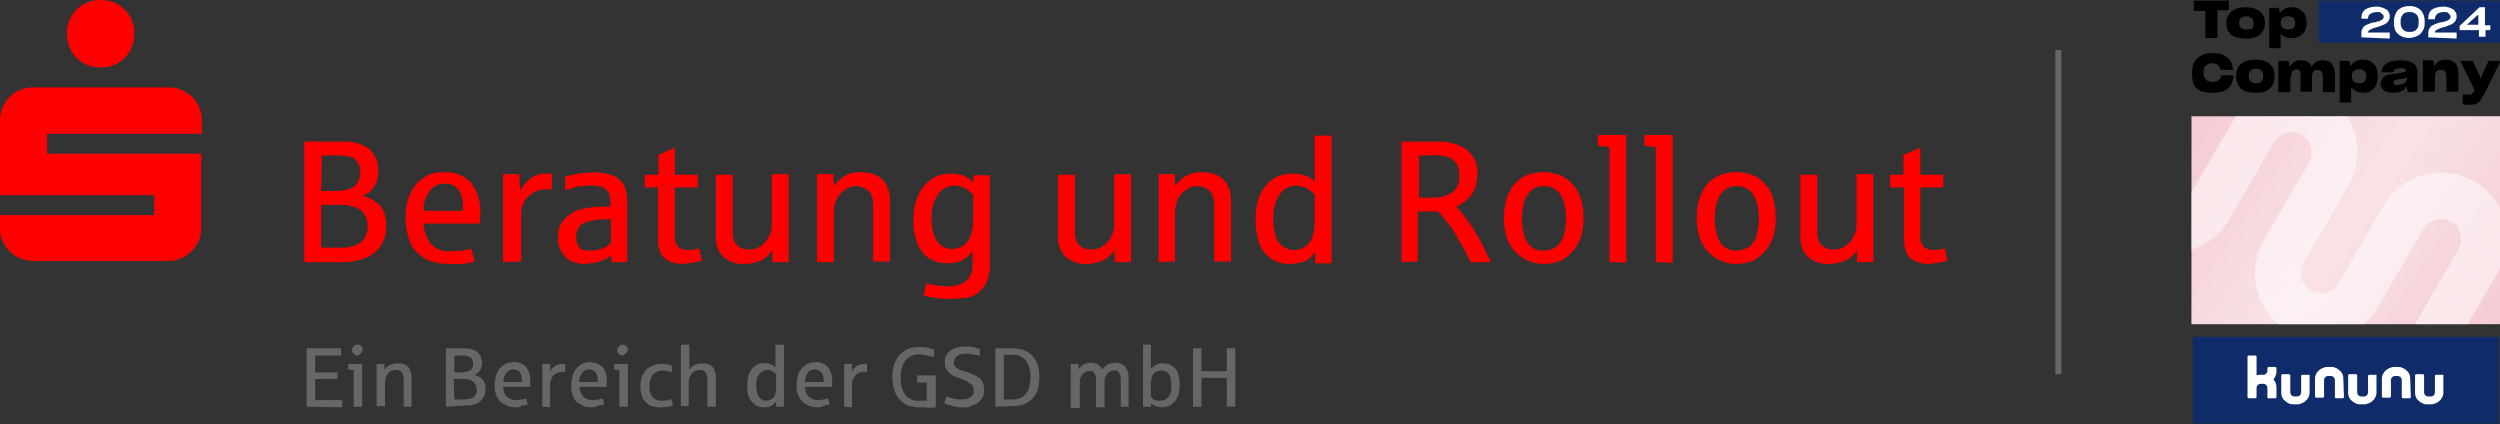 <?xml version="1.0" encoding="UTF-8"?>
<!-- Generator: $$$/GeneralStr/196=Adobe Illustrator 27.6.0, SVG Export Plug-In . SVG Version: 6.00 Build 0)  -->
<svg xmlns="http://www.w3.org/2000/svg" xmlns:xlink="http://www.w3.org/1999/xlink" version="1.1" id="Ebene_1" x="0px" y="0px" viewBox="0 0 414.9 70.4" style="enable-background:new 0 0 414.9 70.4;" xml:space="preserve">
<rect x="0" y="0" width="414.9" height="70.4" fill="#333333" stroke="none"/>
<style type="text/css">
	.st0{display:none;}
	.st1{display:inline;}
	.st2{fill:#2BB800;}
	.st3{fill:#FF0000;}
	.st4{fill:#666666;}
	.st5{fill:#102B69;}
	.st6{fill:#FFFFFF;}
	.st7{fill:#F4CBD3;}
	.st8{clip-path:url(#SVGID_00000145767791882268878610000018128368210008738731_);}
	.st9{opacity:0.5;fill:#FFFFFF;enable-background:new    ;}
	.st10{fill:url(#SVGID_00000174602879659920444390000012762930175462332293_);}
	.st11{fill:none;stroke:#676767;stroke-width:0.992;stroke-miterlimit:10;}
</style>
<g id="Ebene_2_00000088094195323894312180000010976866958978332318_" class="st0">
	<g class="st1">
		<path class="st2" d="M0,37.9v-2.2h25.6v-3.3H0V20c0-0.7,0.1-1.5,0.4-2.2s0.7-1.3,1.2-1.8c0.5-0.5,1.1-0.9,1.8-1.2s1.4-0.4,2.2-0.4    h22.3c0.7,0,1.5,0.1,2.2,0.4c0.7,0.3,1.3,0.7,1.8,1.2c0.5,0.5,0.9,1.1,1.2,1.8s0.4,1.4,0.4,2.1v2.2H7.8v3.3h25.6v12.3    c0,0.7-0.1,1.5-0.4,2.1c-0.3,0.7-0.7,1.3-1.2,1.8s-1.1,0.9-1.8,1.2c-0.7,0.3-1.4,0.4-2.2,0.4H5.6c-0.7,0-1.5-0.1-2.2-0.4    c-0.7-0.3-1.3-0.7-1.8-1.2s-0.9-1.1-1.2-1.8C0.1,39.3,0,38.6,0,37.9z M11.1,5.6c0-0.7,0.1-1.5,0.4-2.2c0.3-0.7,0.7-1.3,1.2-1.8    s1.1-0.9,1.8-1.2S16,0,16.7,0s1.5,0.1,2.2,0.4s1.3,0.7,1.8,1.2s0.9,1.1,1.2,1.8c0.3,0.7,0.4,1.4,0.4,2.2c0,0.7-0.1,1.5-0.4,2.2    s-0.7,1.3-1.2,1.8s-1.1,0.9-1.8,1.2c-0.7,0.3-1.4,0.4-2.2,0.4c-0.7,0-1.5-0.1-2.2-0.4c-0.7-0.3-1.3-0.7-1.8-1.2s-0.9-1.1-1.2-1.8    C11.3,7,11.1,6.3,11.1,5.6z"></path>
		<path class="st2" d="M50.5,43.4v-20h6.1c1.4,0,2.7,0.2,4,0.8c0.9,0.4,1.7,1.2,2.2,2.1c0.4,0.9,0.6,1.8,0.6,2.8    c0,0.8-0.1,1.5-0.4,2.2c-0.2,0.7-0.7,1.4-1.2,2c-0.6,0.6-1.4,1.1-2.2,1.5c-1.1,0.4-2.2,0.6-3.3,0.6h-3v8H50.5z M53.3,33H56    c0.6,0,1.3-0.1,1.9-0.3c0.5-0.2,0.9-0.4,1.3-0.8c0.3-0.3,0.6-0.7,0.8-1.2s0.3-1,0.3-1.6c0-0.8-0.2-1.6-0.6-2.2    c-0.4-0.5-1-0.9-1.7-1s-1.3-0.2-2-0.2h-2.7V33z"></path>
		<path class="st2" d="M72.2,43.8c-1,0-2-0.2-3-0.5c-0.8-0.3-1.6-0.9-2.2-1.5c-0.6-0.7-1.1-1.5-1.4-2.4c-0.3-1-0.5-2.1-0.5-3.2    c0-1.1,0.1-2.1,0.4-3.1c0.3-0.9,0.7-1.7,1.3-2.4c0.5-0.7,1.2-1.2,2-1.6c0.9-0.4,1.8-0.6,2.8-0.5c1.7-0.1,3.3,0.5,4.4,1.8    c1.1,1.4,1.6,3.2,1.5,5c0,0.6,0,1.2-0.1,1.7h-9.3c0,1.2,0.5,2.4,1.2,3.4c0.8,0.8,2,1.3,3.2,1.2c0.6,0,1.3,0,1.9-0.1    c0.5-0.1,1.1-0.2,1.6-0.3l0.6,2.1c-0.7,0.2-1.3,0.3-2,0.4C73.9,43.7,73.1,43.8,72.2,43.8z M68.2,35h6.5v-0.7c0.1-1-0.2-2-0.7-2.8    c-0.5-0.7-1.4-1.1-2.3-1c-1-0.1-1.9,0.4-2.5,1.2C68.5,32.7,68.2,33.8,68.2,35z"></path>
		<path class="st2" d="M81.5,43.4V28.9h2.7v2.8c0.3-0.6,0.7-1.1,1.2-1.6c0.4-0.4,0.9-0.8,1.5-1c0.5-0.2,1-0.3,1.5-0.3    c0.4,0,0.7,0,1.1,0.1v2.6c-0.3-0.1-0.7-0.1-1-0.1c-1.2,0-2.3,0.5-3.1,1.4c-0.3,0.4-0.6,0.8-0.8,1.3c-0.2,0.5-0.2,0.9-0.2,1.4v7.9    H81.5z"></path>
		<path class="st2" d="M96.1,43.7c-0.6,0-1.2,0-1.8-0.1c-0.5-0.1-1-0.2-1.5-0.3c-0.4-0.1-0.8-0.2-1.1-0.3c-0.3-0.1-0.6-0.2-0.8-0.3    l0.8-2.1c0.5,0.2,0.9,0.3,1.3,0.5c0.5,0.1,0.9,0.2,1.4,0.3s1,0.1,1.6,0.1c0.7,0,1.4-0.1,2-0.3c0.4-0.1,0.8-0.4,1-0.8    c0.1-0.3,0.2-0.6,0.2-0.9c0-0.5-0.2-0.9-0.6-1.2s-0.9-0.6-1.5-0.7c-0.6-0.2-1.1-0.4-1.6-0.5s-1.1-0.4-1.6-0.6    c-0.5-0.2-0.9-0.5-1.3-0.8s-0.7-0.7-0.9-1.1c-0.2-0.5-0.3-1.1-0.3-1.6c0-0.6,0.1-1.2,0.4-1.8c0.3-0.5,0.6-1,1.1-1.3    c0.5-0.4,1.1-0.7,1.7-0.8c0.7-0.2,1.5-0.3,2.2-0.3c0.8,0,1.7,0,2.5,0.2c0.6,0.1,1.2,0.2,1.9,0.4v2.3C99.9,31.2,98.4,31,97,31    c-0.7-0.1-1.5,0.1-2.1,0.5c-0.5,0.3-0.7,0.8-0.7,1.4c0,0.3,0.1,0.6,0.2,0.8c0.2,0.2,0.4,0.5,0.7,0.6c0.3,0.2,0.7,0.4,1.1,0.5    c0.4,0.2,0.9,0.3,1.5,0.5c0.9,0.3,1.8,0.6,2.7,1.1c0.6,0.3,1.1,0.8,1.4,1.4c0.3,0.6,0.4,1.2,0.4,1.9s-0.1,1.3-0.4,1.9    c-0.3,0.6-0.7,1-1.2,1.4c-0.6,0.4-1.2,0.7-1.9,0.8C97.7,43.6,96.9,43.7,96.1,43.7z"></path>
		<path class="st2" d="M111.7,43.8c-1,0-1.9-0.2-2.8-0.6c-0.8-0.4-1.5-0.9-2.1-1.6c-0.6-0.7-1-1.5-1.3-2.4c-0.3-1-0.4-2-0.4-3    s0.1-2.1,0.4-3.1c0.3-0.9,0.7-1.7,1.2-2.4c0.6-0.7,1.3-1.2,2.1-1.6c1.8-0.7,3.9-0.7,5.7,0c0.8,0.4,1.5,0.9,2.1,1.6s1,1.5,1.3,2.4    c0.3,1,0.4,2,0.4,3.1c0,1-0.1,2-0.4,3c-0.3,0.9-0.7,1.7-1.3,2.4c-0.6,0.7-1.3,1.2-2.1,1.6C113.6,43.5,112.7,43.8,111.7,43.8z     M111.7,41.5c0.8,0,1.7-0.3,2.3-0.8c0.6-0.6,1-1.3,1.1-2.1c0.2-0.8,0.3-1.6,0.3-2.4c0-1-0.1-2.1-0.5-3.1c-0.4-1.4-1.7-2.4-3.2-2.3    c-1.2-0.1-2.2,0.6-2.8,1.6c-0.3,0.5-0.5,1.1-0.6,1.7c-0.3,1.4-0.3,2.8,0,4.2c0.1,0.6,0.3,1.2,0.6,1.7    C109.5,41,110.5,41.6,111.7,41.5z"></path>
		<path class="st2" d="M122.4,43.4V28.9h2.6v2c0.5-0.7,1.1-1.3,1.8-1.7c0.9-0.4,1.8-0.7,2.8-0.6c1,0,2,0.2,2.8,0.7    c0.7,0.4,1.2,1.1,1.5,1.8c0.3,0.7,0.4,1.5,0.4,2.2v10.1h-2.8v-9.3c0.1-0.9-0.2-1.7-0.7-2.4c-0.6-0.5-1.3-0.8-2.1-0.8    c-0.7,0-1.4,0.2-2,0.7c-0.6,0.4-1,0.9-1.3,1.6c-0.2,0.6-0.4,1.1-0.4,1.7v8.5L122.4,43.4z"></path>
		<path class="st2" d="M142.5,43.7c-0.6,0-1.2-0.1-1.7-0.2c-1.1-0.3-2-1.1-2.4-2.1c-0.2-0.6-0.4-1.3-0.4-2c0-1,0.2-1.9,0.8-2.7    s1.3-1.4,2.2-1.7c0.6-0.2,1.2-0.4,1.9-0.5c0.8-0.1,1.5-0.2,2.3-0.2h1.5v-0.8c0-0.6-0.1-1.2-0.4-1.7c-0.3-0.4-0.7-0.7-1.2-0.8    c-0.6-0.2-1.2-0.2-1.8-0.2c-0.7,0-1.5,0.1-2.2,0.2c-0.7,0.2-1.3,0.4-1.9,0.6v-2.3c0.8-0.2,1.4-0.3,1.7-0.4    c0.5-0.1,0.9-0.1,1.4-0.2c0.6,0,1.1-0.1,1.6-0.1c0.8,0,1.7,0.1,2.5,0.3c0.6,0.1,1.2,0.4,1.8,0.9c0.5,0.4,0.8,0.9,1,1.5    c0.2,0.7,0.4,1.4,0.3,2.2v10h-2.6l-0.1-1.2c-0.3,0.3-0.7,0.6-1.1,0.8c-0.5,0.2-1,0.4-1.5,0.5C143.6,43.6,143,43.7,142.5,43.7z     M143.3,41.5c0.5,0,1-0.1,1.5-0.2c0.4-0.1,0.8-0.3,1.2-0.5c0.2-0.2,0.5-0.4,0.7-0.6v-3.9h-1c-0.7,0-1.4,0-2.1,0.2    c-0.5,0.1-1,0.2-1.5,0.5c-0.4,0.2-0.7,0.5-0.9,0.9s-0.3,0.9-0.3,1.4s0.1,0.9,0.3,1.3c0.2,0.4,0.5,0.7,0.9,0.8    C142.4,41.5,142.9,41.5,143.3,41.5z"></path>
		<path class="st2" d="M154.2,43.4V24.3c-0.3,0-0.9-0.1-1.9-0.2v-1.8h4.7v21.1H154.2z"></path>
		<path class="st2" d="M168.4,43.7c-0.8,0-1.6-0.1-2.3-0.4c-0.6-0.3-1.1-0.6-1.5-1.1l-0.1,1.2h-2.7V22.3h2.8v8.4    c0.3-0.4,0.6-0.8,1-1.1c0.5-0.3,1-0.6,1.5-0.7c0.6-0.2,1.1-0.3,1.7-0.3c0.8,0,1.7,0.2,2.4,0.5s1.3,0.8,1.8,1.4    c0.5,0.7,0.9,1.5,1.1,2.3c0.5,2.1,0.5,4.3,0,6.5c-0.2,0.9-0.7,1.7-1.2,2.4c-0.5,0.6-1.2,1.2-1.9,1.5    C170.2,43.5,169.3,43.7,168.4,43.7z M167.8,41.4c0.8,0,1.6-0.3,2.3-0.8c0.6-0.6,1-1.3,1.2-2.1s0.3-1.7,0.3-2.6c0-1-0.1-2-0.4-2.9    c-0.2-0.7-0.6-1.3-1.2-1.7c-0.5-0.3-1.1-0.5-1.8-0.5c-1,0-2,0.4-2.6,1.3c-0.7,1.2-1,2.5-0.9,3.8v3.7c0.3,0.5,0.8,1,1.4,1.3    C166.5,41.3,167.1,41.5,167.8,41.4z"></path>
		<path class="st2" d="M184.9,43.8c-1,0-2-0.2-2.9-0.5c-0.8-0.3-1.6-0.9-2.2-1.5c-0.6-0.7-1.1-1.5-1.4-2.4c-0.3-1-0.5-2.1-0.5-3.2    c0-1.1,0.1-2.1,0.4-3.1c0.3-0.9,0.7-1.7,1.2-2.4c0.5-0.7,1.2-1.2,2-1.6c0.9-0.4,1.8-0.6,2.8-0.5c1.7-0.1,3.3,0.5,4.4,1.8    c1.1,1.4,1.6,3.2,1.5,5c0,0.6,0,1.2-0.1,1.7h-9.3c0,1.2,0.5,2.4,1.2,3.4c0.8,0.8,2,1.3,3.2,1.2c0.6,0,1.3,0,1.9-0.1    c0.5-0.1,1.1-0.2,1.6-0.3l0.6,2.1c-0.7,0.2-1.3,0.3-2,0.4C186.5,43.7,185.7,43.8,184.9,43.8z M180.9,35h6.5v-0.7    c0.1-1-0.2-2-0.7-2.8c-0.5-0.7-1.4-1.1-2.3-1c-1-0.1-1.9,0.4-2.5,1.2C181.2,32.7,180.8,33.8,180.9,35L180.9,35z"></path>
		<path class="st2" d="M194.1,43.4V28.9h2.7l0.1,2.8c0.3-0.6,0.7-1.1,1.2-1.6c0.4-0.4,0.9-0.7,1.5-0.9c0.5-0.2,1-0.3,1.5-0.3    c0.4,0,0.7,0,1.1,0.1v2.6c-0.3-0.1-0.7-0.1-1-0.1c-1.7,0-3.3,1.1-3.9,2.7c-0.2,0.5-0.2,0.9-0.2,1.4v7.9L194.1,43.4z"></path>
		<path class="st2" d="M207.8,43.7c-0.6,0-1.2-0.1-1.7-0.2c-1.1-0.3-2-1.1-2.4-2.1c-0.3-0.6-0.4-1.3-0.4-2c0-1,0.2-1.9,0.8-2.7    s1.3-1.3,2.2-1.7c0.6-0.2,1.2-0.4,1.9-0.5c0.8-0.1,1.5-0.2,2.3-0.2h1.5v-0.8c0-0.6-0.1-1.2-0.4-1.7c-0.3-0.4-0.7-0.7-1.2-0.8    c-0.6-0.2-1.2-0.2-1.8-0.2c-0.7,0-1.5,0.1-2.2,0.2c-0.7,0.2-1.3,0.4-1.9,0.6v-2.3c0.8-0.2,1.4-0.3,1.7-0.4s0.8-0.1,1.4-0.2    s1.1-0.1,1.6-0.1c0.8,0,1.7,0.1,2.5,0.3c0.6,0.1,1.2,0.4,1.8,0.9c0.5,0.4,0.8,0.9,1,1.5c0.2,0.7,0.3,1.4,0.3,2.2v10h-2.6l-0.1-1.2    c-0.3,0.3-0.7,0.6-1.1,0.8c-0.5,0.2-1,0.4-1.5,0.5C208.9,43.6,208.3,43.7,207.8,43.7z M208.6,41.5c0.5,0,1-0.1,1.5-0.2    c0.4-0.1,0.8-0.3,1.2-0.5c0.2-0.2,0.5-0.4,0.7-0.6v-3.9h-1c-0.7,0-1.4,0-2.1,0.2c-0.5,0.1-1,0.2-1.5,0.5c-0.4,0.2-0.7,0.5-0.9,0.9    s-0.3,0.9-0.3,1.4s0.1,0.9,0.3,1.3c0.2,0.4,0.5,0.7,0.9,0.8C207.7,41.5,208.2,41.5,208.6,41.5z"></path>
		<path class="st2" d="M223.9,43.7c-0.6,0-1.3-0.1-1.9-0.3c-0.5-0.2-0.9-0.5-1.3-0.8c-0.3-0.4-0.6-0.9-0.7-1.4    c-0.2-0.6-0.2-1.2-0.2-1.8V31h-2.3v-2.1h2.3v-3.3c1-0.4,1.9-0.8,2.8-1.2v4.5h3.8V31h-3.8v8c-0.1,0.6,0.1,1.3,0.5,1.8    c0.4,0.4,1,0.6,1.6,0.6c0.4,0,0.7,0,1.1-0.1c0.3,0,0.5-0.1,0.8-0.2l0.5,2.1c-0.5,0.1-1,0.2-1.5,0.3    C225,43.6,224.5,43.7,223.9,43.7z"></path>
		<path class="st2" d="M234.1,43.7c-1.3,0.1-2.5-0.4-3.5-1.2c-0.9-1-1.3-2.3-1.2-3.6v-10h2.8v9.4c-0.1,0.8,0.2,1.7,0.7,2.3    c0.6,0.5,1.3,0.8,2.1,0.7c0.5,0,1-0.1,1.4-0.3s0.8-0.5,1.2-0.9c0.3-0.4,0.6-0.8,0.8-1.3s0.3-1,0.3-1.5v-8.5h2.8v14.6h-2.7v-2    c-0.4,0.7-1.1,1.3-1.8,1.7C236.1,43.5,235.1,43.7,234.1,43.7z"></path>
		<path class="st2" d="M246.2,43.4V28.9h2.7l0.1,2c0.5-0.7,1.1-1.3,1.8-1.7c0.9-0.4,1.8-0.7,2.8-0.6c1,0,2,0.2,2.8,0.7    c0.7,0.4,1.2,1.1,1.5,1.8c0.3,0.7,0.4,1.5,0.4,2.2v10.1h-2.8v-9.3c0.1-0.9-0.2-1.7-0.7-2.4c-0.6-0.5-1.3-0.8-2.1-0.8    c-0.7,0-1.4,0.2-2,0.7c-0.6,0.4-1,0.9-1.3,1.6c-0.3,0.6-0.4,1.2-0.4,1.8v8.5L246.2,43.4z"></path>
		<path class="st2" d="M268.5,49.5c-0.9,0-1.8,0-2.8-0.2c-0.7-0.1-1.3-0.2-1.8-0.3l0.4-2.1c1.1,0.3,2.3,0.5,3.5,0.5    c1.1,0.1,2.3-0.2,3.2-0.9c0.7-0.7,1.1-1.8,1-2.8v-2.2c-0.4,0.7-1,1.2-1.7,1.6c-0.8,0.4-1.6,0.5-2.5,0.5c-0.8,0-1.6-0.1-2.3-0.4    c-0.7-0.3-1.3-0.7-1.8-1.3c-0.6-0.7-1-1.5-1.2-2.3c-0.3-1.1-0.5-2.2-0.4-3.3c0-1.1,0.1-2.2,0.5-3.2c0.3-0.9,0.7-1.7,1.3-2.4    c0.5-0.6,1.2-1.1,1.9-1.5c0.7-0.3,1.5-0.5,2.3-0.5c0.6,0,1.2,0.1,1.8,0.2c0.5,0.1,0.9,0.3,1.3,0.6c0.3,0.2,0.6,0.4,0.8,0.7    l0.1-1.2h2.7v14.6c0,0.9-0.1,1.8-0.4,2.7c-0.5,1.5-1.7,2.6-3.2,3C270.4,49.4,269.5,49.5,268.5,49.5z M268.7,41.2    c0.7,0,1.4-0.2,2-0.7c0.5-0.5,0.9-1.1,1.1-1.8s0.3-1.4,0.3-2.1v-4.4c-0.3-0.3-0.6-0.5-0.9-0.8c-0.3-0.2-0.6-0.4-1-0.5    s-0.8-0.2-1.2-0.2c-0.5,0-1,0.1-1.5,0.4c-0.5,0.2-0.9,0.6-1.2,1c-0.3,0.5-0.6,1.1-0.8,1.6c-0.2,0.7-0.3,1.5-0.3,2.2    c0,0.6,0,1.3,0.1,1.9c0.1,0.6,0.3,1.1,0.5,1.6C266.5,40.7,267.6,41.3,268.7,41.2L268.7,41.2z"></path>
		<path class="st2" d="M50.9,67.4v-9.7h5.7v1.2h-4.3v2.8H56v1.1h-3.7v3.5h4.5v1.2L50.9,67.4L50.9,67.4z"></path>
		<path class="st2" d="M58.7,67.4v-6.1c-0.4,0-0.7-0.1-0.9-0.1v-0.9h2.3v7.1H58.7z M59.3,58.9c-0.1,0-0.2,0-0.3-0.1    c-0.1,0-0.2-0.1-0.3-0.2c-0.1-0.1-0.1-0.2-0.2-0.3c-0.1-0.1-0.1-0.2-0.1-0.3c0-0.2,0.1-0.3,0.2-0.5c0.1-0.1,0.2-0.2,0.3-0.3    s0.3-0.1,0.4-0.1c0.2,0,0.3,0,0.5,0.1c0.1,0.1,0.2,0.2,0.3,0.3s0.1,0.2,0.1,0.4s-0.1,0.3-0.2,0.5c-0.1,0.1-0.2,0.2-0.3,0.3    C59.5,58.9,59.4,58.9,59.3,58.9z"></path>
		<path class="st2" d="M62.5,67.4v-7.1h1.3v1c0.2-0.3,0.5-0.6,0.9-0.8c0.4-0.2,0.9-0.3,1.3-0.3c0.5,0,1,0.1,1.4,0.3    c0.3,0.2,0.6,0.5,0.7,0.9c0.1,0.3,0.2,0.7,0.2,1.1v4.9H67v-4.5c0-0.4-0.1-0.8-0.3-1.2c-0.3-0.3-0.6-0.4-1-0.4s-0.7,0.1-1,0.3    s-0.5,0.5-0.6,0.8s-0.2,0.6-0.2,0.8v4.1h-1.4C62.5,67.3,62.5,67.4,62.5,67.4z"></path>
		<path class="st2" d="M73.7,67.6c-0.5,0-1-0.1-1.4-0.3c-0.4-0.2-0.8-0.4-1.1-0.7c-0.3-0.3-0.5-0.7-0.7-1.2s-0.2-1-0.2-1.5    s0.1-1,0.2-1.5c0.1-0.4,0.3-0.8,0.6-1.2c0.3-0.3,0.6-0.6,1-0.8s0.9-0.3,1.3-0.3c0.8-0.1,1.6,0.3,2.1,0.8c0.5,0.7,0.8,1.6,0.7,2.5    c0,0.3,0,0.6,0,0.8h-4.6c0,0.6,0.2,1.2,0.6,1.6s1,0.6,1.5,0.6c0.3,0,0.6,0,0.9-0.1c0.3,0,0.6-0.1,0.8-0.2l0.3,1    c-0.3,0.1-0.7,0.2-1,0.2C74.4,67.5,74,67.6,73.7,67.6z M71.7,63.3h3.2V63c0-0.5-0.1-0.9-0.3-1.3c-0.3-0.3-0.7-0.5-1.1-0.5    c-0.5,0-0.9,0.2-1.2,0.6C71.9,62.2,71.7,62.8,71.7,63.3L71.7,63.3z"></path>
		<path class="st2" d="M81.5,67.4v-9.7h3.1c0.6,0,1.2,0.1,1.8,0.4c0.4,0.2,0.7,0.6,0.9,1c0.1,0.3,0.2,0.7,0.2,1s-0.1,0.7-0.2,1    s-0.3,0.5-0.5,0.7c-0.2,0.1-0.4,0.3-0.6,0.3c0.4,0.1,0.8,0.3,1.1,0.5c0.3,0.2,0.5,0.5,0.6,0.8s0.2,0.7,0.2,1    c0,0.4-0.1,0.8-0.2,1.1c-0.1,0.3-0.3,0.7-0.6,0.9c-0.3,0.3-0.7,0.5-1.1,0.6c-0.5,0.2-1,0.2-1.5,0.2L81.5,67.4z M82.9,61.7h1.2    c0.4,0,0.8-0.1,1.2-0.2c0.3-0.1,0.5-0.3,0.6-0.6c0.1-0.2,0.1-0.4,0.1-0.7s-0.1-0.6-0.2-0.8c-0.2-0.2-0.4-0.4-0.6-0.4    c-0.3-0.1-0.7-0.1-1-0.1H83L82.9,61.7L82.9,61.7z M82.9,66.3h1.5c0.6,0,1.2-0.1,1.7-0.4c0.4-0.3,0.6-0.8,0.5-1.3    c0-0.5-0.2-1-0.6-1.3c-0.5-0.3-1.2-0.5-1.8-0.4h-1.3C82.9,62.9,82.9,66.3,82.9,66.3z"></path>
		<path class="st2" d="M93.1,67.6c-0.5,0-1-0.1-1.4-0.3c-0.4-0.2-0.8-0.4-1.1-0.7c-0.3-0.3-0.5-0.7-0.7-1.2s-0.2-1-0.2-1.5    s0.1-1,0.2-1.5c0.1-0.4,0.3-0.8,0.6-1.2c0.3-0.3,0.6-0.6,1-0.8s0.9-0.3,1.3-0.3c0.8-0.1,1.6,0.2,2.1,0.8c0.5,0.7,0.8,1.6,0.7,2.5    c0,0.3,0,0.6,0,0.8H91c0,0.6,0.2,1.2,0.6,1.6s1,0.6,1.5,0.6c0.3,0,0.6,0,0.9-0.1c0.3,0,0.6-0.1,0.8-0.2l0.3,1    c-0.3,0.1-0.7,0.2-1,0.2C93.9,67.5,93.5,67.6,93.1,67.6z M91.1,63.3h3.1V63c0-0.5-0.1-0.9-0.3-1.3c-0.3-0.3-0.7-0.5-1.1-0.5    c-0.5,0-0.9,0.2-1.2,0.6C91.3,62.2,91.1,62.8,91.1,63.3L91.1,63.3z"></path>
		<path class="st2" d="M97.6,67.4v-7.1h1.3v1.3c0.1-0.3,0.3-0.6,0.6-0.8c0.2-0.2,0.4-0.3,0.7-0.4c0.2-0.1,0.5-0.1,0.7-0.1    s0.4,0,0.5,0v1.3c-0.2,0-0.3,0-0.5,0c-0.3,0-0.6,0.1-0.9,0.2c-0.2,0.1-0.4,0.3-0.6,0.5S99.1,62.7,99,63c-0.1,0.2-0.1,0.5-0.1,0.7    v3.8L97.6,67.4z"></path>
		<path class="st2" d="M105.7,67.6c-0.5,0-1-0.1-1.4-0.3c-0.4-0.2-0.8-0.4-1.1-0.7c-0.3-0.3-0.5-0.7-0.7-1.2s-0.2-1-0.2-1.5    s0.1-1,0.2-1.5c0.1-0.4,0.3-0.8,0.6-1.2c0.3-0.3,0.6-0.6,1-0.8s0.9-0.3,1.3-0.3c0.8-0.1,1.6,0.3,2.1,0.8c0.5,0.7,0.8,1.6,0.7,2.5    c0,0.3,0,0.6,0,0.8h-4.5c0,0.6,0.2,1.2,0.6,1.6s1,0.6,1.5,0.6c0.3,0,0.6,0,0.9-0.1c0.3,0,0.6-0.1,0.8-0.2l0.3,1    c-0.3,0.1-0.7,0.2-1,0.2C106.5,67.5,106.1,67.6,105.7,67.6z M103.7,63.3h3.1V63c0-0.5-0.1-0.9-0.3-1.3c-0.3-0.3-0.7-0.5-1.1-0.5    c-0.5,0-0.9,0.2-1.2,0.6C103.9,62.2,103.7,62.8,103.7,63.3L103.7,63.3z"></path>
		<path class="st2" d="M110.3,67.4v-6.1c-0.4,0-0.7-0.1-0.9-0.1v-0.9h2.3v7.1H110.3z M110.8,58.9c-0.1,0-0.2,0-0.3-0.1    c-0.1,0-0.2-0.1-0.3-0.2c-0.1-0.1-0.2-0.2-0.2-0.3s-0.1-0.2-0.1-0.3c0-0.2,0.1-0.3,0.2-0.5c0.1-0.1,0.2-0.2,0.3-0.3    c0.1-0.1,0.3-0.1,0.4-0.1c0.2,0,0.3,0,0.5,0.1c0.1,0.1,0.2,0.2,0.3,0.3c0.1,0.1,0.1,0.2,0.1,0.4s-0.1,0.3-0.2,0.5    c-0.1,0.1-0.2,0.2-0.3,0.3C111.1,58.9,111,58.9,110.8,58.9z"></path>
		<path class="st2" d="M117.1,67.5c-0.5,0-1-0.1-1.4-0.2c-0.4-0.2-0.7-0.4-1-0.7c-0.3-0.3-0.5-0.7-0.6-1.1c-0.3-1-0.3-2,0-3    c0.1-0.4,0.4-0.8,0.7-1.2c0.3-0.3,0.7-0.6,1.1-0.7c0.5-0.2,0.9-0.3,1.4-0.3c0.4,0,0.7,0,1.1,0.1c0.2,0,0.5,0.1,0.7,0.2v1.1    l-0.3-0.1l-0.4-0.1c-0.1,0-0.3,0-0.4-0.1c-0.1,0-0.3,0-0.4,0c-0.6,0-1.2,0.2-1.6,0.6c-0.4,0.5-0.6,1.2-0.6,1.9    c-0.1,0.7,0.1,1.3,0.5,1.9c0.4,0.4,1,0.7,1.6,0.6c0.3,0,0.6,0,0.9-0.1c0.2,0,0.4-0.1,0.6-0.2l0.3,1.1c-0.3,0.1-0.6,0.2-0.9,0.2    C117.9,67.6,117.5,67.6,117.1,67.5z"></path>
		<path class="st2" d="M120.6,67.4V57.1h1.4v4.2c0.2-0.3,0.5-0.6,0.8-0.8c0.4-0.2,0.9-0.3,1.3-0.3c0.5,0,1,0.1,1.4,0.3    c0.3,0.2,0.6,0.5,0.7,0.9c0.1,0.3,0.2,0.7,0.2,1.1v4.9H125v-4.5c0-0.4-0.1-0.8-0.3-1.2c-0.3-0.3-0.6-0.4-1-0.4s-0.7,0.1-1,0.3    s-0.5,0.5-0.6,0.8s-0.2,0.6-0.2,0.8v4.1h-1.3V67.4z"></path>
		<path class="st2" d="M134.4,67.6c-0.4,0-0.8-0.1-1.1-0.2s-0.6-0.4-0.9-0.7c-0.3-0.3-0.5-0.7-0.6-1.1c-0.2-0.5-0.2-1.1-0.2-1.6    s0.1-1.1,0.2-1.6c0.1-0.4,0.3-0.8,0.6-1.2c0.3-0.3,0.6-0.6,0.9-0.7c0.4-0.2,0.8-0.3,1.2-0.2c0.2,0,0.4,0,0.6,0    c0.2,0,0.4,0.1,0.5,0.2c0.1,0.1,0.3,0.1,0.4,0.2c0.1,0.1,0.2,0.2,0.3,0.2v-3.7h1.4v10.3h-1.3v-0.9c-0.2,0.3-0.5,0.6-0.9,0.8    C135.2,67.5,134.8,67.6,134.4,67.6z M134.7,66.4c0.4,0,0.7-0.1,1-0.3c0.3-0.2,0.5-0.5,0.6-0.9c0.1-0.3,0.1-0.7,0.1-1V62    c-0.1-0.1-0.3-0.3-0.4-0.4c-0.2-0.1-0.3-0.2-0.5-0.2c-0.2-0.1-0.4-0.1-0.6-0.1c-0.3,0-0.5,0.1-0.7,0.2c-0.2,0.1-0.4,0.3-0.6,0.5    c-0.2,0.2-0.3,0.5-0.4,0.8c-0.1,0.4-0.1,0.7-0.1,1.1c0,0.5,0.1,1,0.2,1.4c0.1,0.3,0.3,0.6,0.6,0.8    C134.1,66.4,134.4,66.4,134.7,66.4z"></path>
		<path class="st2" d="M143.1,67.6c-0.5,0-1-0.1-1.4-0.3c-0.4-0.2-0.8-0.4-1.1-0.7c-0.3-0.3-0.5-0.7-0.7-1.2s-0.2-1-0.2-1.5    s0.1-1,0.2-1.5c0.1-0.4,0.3-0.8,0.6-1.2c0.3-0.3,0.6-0.6,1-0.8s0.9-0.3,1.3-0.3c0.8-0.1,1.6,0.3,2.1,0.8c0.5,0.7,0.8,1.6,0.7,2.5    c0,0.3,0,0.6,0,0.8h-4.5c0,0.6,0.2,1.2,0.6,1.6c0.4,0.4,1,0.6,1.5,0.6c0.3,0,0.6,0,0.9-0.1c0.3,0,0.6-0.1,0.8-0.2l0.3,1    c-0.3,0.1-0.7,0.2-1,0.2C143.9,67.5,143.5,67.6,143.1,67.6z M141.1,63.3h3.1V63c0-0.5-0.1-1-0.4-1.3c-0.3-0.3-0.7-0.5-1.1-0.5    c-0.5,0-0.9,0.2-1.2,0.6C141.3,62.2,141.2,62.8,141.1,63.3L141.1,63.3z"></path>
		<path class="st2" d="M147.6,67.4v-7.1h1.3v1.3c0.1-0.3,0.3-0.6,0.6-0.8c0.2-0.2,0.4-0.3,0.7-0.4c0.2-0.1,0.5-0.1,0.7-0.1    s0.4,0,0.5,0v1.3c-0.2,0-0.3,0-0.5,0c-0.3,0-0.6,0.1-0.9,0.2c-0.2,0.1-0.5,0.3-0.6,0.5c-0.2,0.2-0.3,0.4-0.4,0.7    c-0.1,0.2-0.1,0.5-0.1,0.7v3.8L147.6,67.4z"></path>
		<path class="st2" d="M160.3,67.5c-0.7,0-1.4-0.1-2-0.3c-0.6-0.2-1-0.6-1.4-1s-0.7-1-0.9-1.6c-0.2-0.7-0.3-1.4-0.3-2.1    c0-0.7,0.1-1.4,0.3-2.1c0.2-0.6,0.5-1.1,0.9-1.6c0.4-0.4,0.9-0.8,1.4-1c0.6-0.2,1.3-0.4,1.9-0.3c0.5,0,0.9,0,1.4,0.1    c0.3,0.1,0.7,0.2,1,0.3v1.3c-0.2-0.1-0.5-0.2-0.7-0.2s-0.5-0.1-0.8-0.2c-0.2,0-0.5-0.1-0.8-0.1c-0.9,0-1.7,0.3-2.3,1    c-0.6,0.8-0.9,1.9-0.8,2.9c-0.1,1,0.2,2,0.8,2.9c0.6,0.7,1.5,1,2.4,0.9c0.4,0,0.8,0,1.1,0v-3h-1.6v-1.2h3.1v5.3l-0.9,0.1    C161.4,67.5,160.8,67.5,160.3,67.5z"></path>
		<path class="st2" d="M167.3,67.6c-0.4,0-0.7,0-1.1-0.1c-0.3,0-0.6-0.1-0.9-0.2c-0.2-0.1-0.5-0.1-0.7-0.2c-0.1,0-0.3-0.1-0.4-0.2    l0.4-1.1c0.2,0.1,0.4,0.2,0.6,0.2c0.3,0.1,0.6,0.2,0.9,0.2c0.3,0.1,0.6,0.1,0.9,0.1c0.5,0,1-0.1,1.4-0.3c0.3-0.1,0.5-0.3,0.6-0.6    c0.1-0.2,0.1-0.5,0.1-0.7c0-0.3-0.1-0.7-0.4-0.9c-0.3-0.2-0.6-0.4-0.9-0.6l-1-0.4c-0.3-0.1-0.5-0.2-0.8-0.3s-0.5-0.2-0.7-0.4    s-0.5-0.4-0.6-0.6c-0.2-0.2-0.3-0.4-0.3-0.7c-0.1-0.2-0.1-0.5-0.1-0.7c0-0.4,0.1-0.8,0.2-1.1c0.1-0.3,0.4-0.6,0.7-0.8    s0.7-0.4,1.1-0.5c0.5-0.1,0.9-0.2,1.4-0.2c0.4,0,0.7,0,1.1,0.1c0.3,0,0.6,0.1,0.8,0.2l0.5,0.1v1.2c-0.2-0.1-0.5-0.2-0.8-0.2    s-0.5-0.1-0.8-0.2c-0.3,0-0.6,0-0.8,0c-0.5,0-1,0.1-1.4,0.4c-0.3,0.3-0.5,0.7-0.5,1.1c0,0.2,0,0.4,0.2,0.6    c0.1,0.2,0.3,0.3,0.5,0.4c0.2,0.1,0.4,0.3,0.7,0.3l0.9,0.3c0.4,0.1,0.7,0.3,1,0.4c0.3,0.1,0.6,0.3,0.9,0.5    c0.3,0.2,0.5,0.5,0.6,0.8c0.2,0.4,0.2,0.8,0.2,1.2c0,0.4-0.1,0.8-0.2,1.2c-0.2,0.3-0.4,0.6-0.7,0.9c-0.3,0.2-0.7,0.4-1.1,0.5    C168.3,67.6,167.8,67.6,167.3,67.6z"></path>
		<path class="st2" d="M172.7,67.4v-9.7h2.9c0.6,0,1.3,0.1,1.9,0.3c0.5,0.2,1,0.5,1.4,0.9s0.7,1,0.9,1.5c0.2,0.7,0.3,1.4,0.3,2.1    c0,0.7-0.1,1.4-0.3,2.1c-0.2,0.6-0.5,1.1-0.9,1.5s-0.9,0.7-1.4,0.9c-0.6,0.2-1.2,0.3-1.9,0.3L172.7,67.4L172.7,67.4z M174.1,66.2    h1.5c0.4,0,0.8-0.1,1.2-0.2c0.4-0.2,0.7-0.4,0.9-0.7c0.3-0.3,0.5-0.7,0.6-1.2c0.3-1.1,0.3-2.2,0-3.2c-0.1-0.4-0.3-0.8-0.6-1.2    c-0.2-0.3-0.6-0.5-0.9-0.7c-0.4-0.2-0.8-0.2-1.2-0.2h-1.5V66.2z"></path>
		<path class="st2" d="M185.3,67.4v-7.1h1.3v0.9c0.2-0.3,0.5-0.6,0.8-0.8c0.4-0.2,0.8-0.3,1.2-0.3s0.9,0.1,1.2,0.3s0.6,0.5,0.7,0.9    c0.2-0.3,0.6-0.6,0.9-0.9c0.4-0.2,0.8-0.3,1.3-0.3c0.6,0,1.2,0.2,1.6,0.6c0.4,0.5,0.6,1.1,0.6,1.7v5h-1.3v-4.6    c0-0.4-0.1-0.8-0.3-1.1s-0.6-0.4-0.9-0.3c-0.2,0-0.4,0-0.6,0.2c-0.2,0.1-0.4,0.2-0.5,0.4s-0.3,0.4-0.3,0.6    c-0.1,0.2-0.1,0.5-0.1,0.8v4.1h-1.4v-4.6c0-0.4-0.1-0.8-0.3-1.1s-0.6-0.4-0.9-0.3c-0.2,0-0.4,0-0.6,0.2c-0.2,0.1-0.4,0.2-0.5,0.4    s-0.3,0.4-0.3,0.6c-0.1,0.2-0.1,0.5-0.1,0.8v4.1h-1.5L185.3,67.4L185.3,67.4z"></path>
		<path class="st2" d="M200.4,67.6c-0.4,0-0.8-0.1-1.1-0.2s-0.5-0.3-0.8-0.5v0.6h-1.3V57.1h1.4v4.1c0.1-0.2,0.3-0.4,0.5-0.5    c0.2-0.2,0.5-0.3,0.7-0.4c0.3-0.1,0.5-0.1,0.8-0.1c0.4,0,0.8,0.1,1.2,0.2c0.3,0.2,0.6,0.4,0.9,0.7c0.3,0.3,0.4,0.7,0.5,1.1    c0.1,0.5,0.2,1,0.2,1.5s-0.1,1.1-0.2,1.6c-0.1,0.4-0.3,0.8-0.6,1.2c-0.3,0.3-0.6,0.6-0.9,0.7C201.3,67.5,200.9,67.6,200.4,67.6z     M200.1,66.5c0.4,0,0.8-0.1,1.1-0.4s0.5-0.6,0.6-1s0.1-0.8,0.1-1.2c0-0.5-0.1-1-0.2-1.4c-0.1-0.3-0.3-0.6-0.6-0.8    s-0.6-0.2-0.9-0.2c-0.5,0-1,0.2-1.3,0.7c-0.3,0.6-0.5,1.2-0.4,1.9v1.8c0.2,0.3,0.4,0.5,0.6,0.6C199.5,66.4,199.8,66.5,200.1,66.5z    "></path>
		<path class="st2" d="M205.5,67.4v-9.7h1.4v3.8h4.2v-3.8h1.4v9.7h-1.4v-4.8h-4.2v4.8H205.5z"></path>
	</g>
</g>
<g id="Ebene_3">
	<g>
		<path class="st3" d="M0,37.9v-2.2h25.6v-3.3H0V20.1c0-0.7,0.1-1.5,0.4-2.2s0.7-1.3,1.2-1.8s1.1-0.9,1.8-1.2s1.4-0.4,2.2-0.4h22.3    c0.7,0,1.5,0.1,2.2,0.4c0.7,0.3,1.3,0.7,1.8,1.2c0.5,0.5,0.9,1.1,1.2,1.8c0.3,0.7,0.4,1.4,0.4,2.1v2.2H7.8v3.3h25.6v12.3    c0,0.7-0.1,1.5-0.4,2.1c-0.3,0.7-0.7,1.3-1.2,1.8s-1.1,0.9-1.8,1.2c-0.7,0.3-1.4,0.4-2.2,0.4H5.6c-0.7,0-1.5-0.1-2.2-0.4    c-0.7-0.3-1.3-0.7-1.8-1.2s-0.9-1.1-1.2-1.8C0.1,39.4,0,38.7,0,37.9z M11.1,5.6c0-0.7,0.1-1.5,0.4-2.2c0.3-0.7,0.7-1.3,1.2-1.8    s1.1-0.9,1.8-1.2S15.9,0,16.7,0c0.7,0,1.5,0.1,2.2,0.4s1.3,0.7,1.8,1.2s0.9,1.1,1.2,1.8c0.3,0.7,0.4,1.4,0.4,2.2    c0,0.7-0.1,1.5-0.4,2.2s-0.7,1.3-1.2,1.8s-1.1,0.9-1.8,1.2c-0.7,0.3-1.4,0.4-2.2,0.4c-0.7,0-1.5-0.1-2.2-0.4    c-0.7-0.3-1.3-0.7-1.8-1.2s-0.9-1.1-1.2-1.8C11.3,7.1,11.1,6.4,11.1,5.6z"></path>
		<path class="st3" d="M50.5,43.5v-20h6.4c1.3-0.1,2.5,0.2,3.7,0.8c0.8,0.4,1.4,1.1,1.8,2c0.3,0.7,0.4,1.4,0.4,2.1s-0.1,1.4-0.4,2    c-0.2,0.5-0.6,1-1,1.4c-0.4,0.3-0.7,0.5-1.2,0.7c0.8,0.2,1.6,0.6,2.3,1.1c0.6,0.4,1,1.1,1.3,1.8c0.2,0.7,0.3,1.4,0.3,2.1    c0,0.8-0.1,1.6-0.4,2.3c-0.3,0.7-0.7,1.4-1.3,1.9c-0.6,0.6-1.4,1-2.2,1.3c-1,0.3-2,0.5-3.1,0.5L50.5,43.5z M53.3,31.7h2.5    c0.8,0,1.7-0.1,2.5-0.5c0.5-0.2,1-0.6,1.2-1.2c0.2-0.4,0.3-0.9,0.3-1.4c0-0.6-0.1-1.2-0.5-1.7C59,26.4,58.5,26.1,58,26    c-0.6-0.2-1.3-0.2-1.9-0.2h-2.7L53.3,31.7L53.3,31.7z M53.3,41.1h3.1c1.2,0.1,2.5-0.2,3.5-0.9c0.8-0.7,1.2-1.7,1.1-2.7    c0.1-1-0.4-2-1.2-2.7c-1.1-0.6-2.4-0.9-3.7-0.8h-2.8L53.3,41.1z"></path>
		<path class="st3" d="M74.3,43.8c-1,0-2-0.2-3-0.5c-0.8-0.3-1.6-0.9-2.2-1.5c-0.6-0.7-1.1-1.5-1.3-2.4c-0.3-1-0.5-2.1-0.5-3.2    c0-1.1,0.1-2.1,0.4-3.1c0.3-0.9,0.7-1.7,1.3-2.4c0.5-0.7,1.2-1.2,2-1.6c0.9-0.4,1.8-0.6,2.8-0.5c1.7-0.1,3.3,0.5,4.4,1.8    c1.1,1.4,1.6,3.2,1.5,5c0,0.6,0,1.2-0.1,1.7h-9.3c0,1.2,0.5,2.4,1.2,3.4c0.8,0.8,2,1.3,3.2,1.2c0.6,0,1.3,0,1.9-0.1    c0.5-0.1,1.1-0.2,1.6-0.3l0.6,2.1c-0.7,0.2-1.3,0.3-2,0.4C75.9,43.8,75.1,43.8,74.3,43.8z M70.3,35h6.5v-0.7c0.1-1-0.2-2-0.7-2.8    c-0.5-0.7-1.4-1.1-2.3-1c-1-0.1-1.9,0.4-2.5,1.2C70.6,32.7,70.2,33.9,70.3,35L70.3,35z"></path>
		<path class="st3" d="M83.5,43.5V28.9h2.7l0.1,2.8c0.3-0.6,0.7-1.1,1.2-1.6c0.4-0.4,0.9-0.8,1.5-1c0.5-0.2,1-0.3,1.5-0.3    c0.4,0,0.7,0,1.1,0.1v2.6c-0.3-0.1-0.7-0.1-1-0.1c-1.7,0-3.3,1.1-3.9,2.7c-0.2,0.5-0.2,0.9-0.2,1.4v7.9L83.5,43.5z"></path>
		<path class="st3" d="M97.2,43.8c-0.6,0-1.2-0.1-1.7-0.2c-0.5-0.1-1-0.4-1.5-0.8c-0.4-0.4-0.8-0.8-1-1.4c-0.3-0.6-0.4-1.3-0.4-2    c0-1,0.2-1.9,0.8-2.7c0.6-0.8,1.3-1.3,2.2-1.7c0.6-0.2,1.2-0.4,1.9-0.5c0.8-0.1,1.5-0.2,2.3-0.2h1.5v-0.8c0-0.6-0.1-1.2-0.4-1.7    c-0.3-0.4-0.7-0.7-1.2-0.8c-0.6-0.2-1.2-0.2-1.8-0.2c-0.7,0-1.5,0.1-2.2,0.2c-0.7,0.2-1.3,0.4-1.9,0.6v-2.3    c0.8-0.2,1.4-0.3,1.7-0.4c0.4-0.1,0.9-0.1,1.4-0.2c0.6,0,1.1-0.1,1.6-0.1c0.8,0,1.7,0.1,2.5,0.3c0.6,0.1,1.2,0.4,1.8,0.9    c0.5,0.4,0.8,0.9,1,1.5c0.2,0.7,0.3,1.4,0.3,2.2v10h-2.6l-0.1-1.2c-0.3,0.3-0.7,0.6-1.1,0.8c-0.5,0.2-1,0.4-1.5,0.5    C98.2,43.7,97.7,43.7,97.2,43.8z M98,41.6c0.5,0,1-0.1,1.5-0.2c0.4-0.1,0.8-0.3,1.2-0.5c0.2-0.2,0.5-0.4,0.7-0.6v-3.9h-1    c-0.7,0-1.4,0-2.1,0.2c-0.5,0.1-1,0.2-1.5,0.5c-0.4,0.2-0.7,0.5-0.9,0.9c-0.2,0.4-0.3,0.9-0.3,1.4s0.1,0.9,0.3,1.3    c0.2,0.4,0.5,0.7,0.9,0.8C97.1,41.5,97.6,41.6,98,41.6z"></path>
		<path class="st3" d="M113.3,43.8c-0.6,0-1.3-0.1-1.9-0.3c-0.5-0.2-0.9-0.5-1.3-0.8c-0.3-0.4-0.6-0.9-0.7-1.4    c-0.2-0.6-0.2-1.2-0.2-1.8v-8.4H107V29h2.3v-3.3c0.9-0.4,1.8-0.8,2.7-1.2V29h3.8v2.1H112v8c-0.1,0.6,0.1,1.3,0.5,1.8    c0.4,0.4,1,0.6,1.6,0.6c0.4,0,0.7,0,1.1-0.1c0.3,0,0.5-0.1,0.8-0.2l0.5,2.1c-0.5,0.1-1,0.2-1.5,0.3    C114.4,43.7,113.9,43.7,113.3,43.8z"></path>
		<path class="st3" d="M123.5,43.8c-1.3,0.1-2.5-0.4-3.5-1.2c-0.9-1-1.3-2.3-1.2-3.6V29h2.8v9.4c-0.1,0.8,0.2,1.7,0.7,2.3    c0.6,0.5,1.3,0.8,2.1,0.7c0.5,0,1-0.1,1.4-0.3s0.8-0.5,1.2-0.9c0.3-0.4,0.6-0.8,0.8-1.3c0.2-0.5,0.3-1,0.3-1.5v-8.5h2.8v14.6h-2.7    v-2c-0.4,0.7-1.1,1.3-1.8,1.7C125.5,43.6,124.5,43.8,123.5,43.8z"></path>
		<path class="st3" d="M135.6,43.5V28.9h2.7l0.1,2c0.5-0.7,1.1-1.3,1.8-1.7c0.8-0.5,1.8-0.7,2.8-0.6c1,0,2,0.2,2.8,0.7    c0.7,0.4,1.2,1.1,1.5,1.8c0.3,0.7,0.4,1.5,0.4,2.2v10.1h-2.8v-9.3c0.1-0.9-0.2-1.7-0.7-2.4c-0.6-0.5-1.3-0.8-2.1-0.8    c-0.7,0-1.4,0.2-2,0.7c-0.6,0.4-1,0.9-1.3,1.6c-0.3,0.6-0.4,1.2-0.4,1.8v8.5L135.6,43.5z"></path>
		<path class="st3" d="M157.9,49.6c-0.9,0-1.8,0-2.8-0.2c-0.7-0.1-1.3-0.2-1.8-0.3l0.4-2.1c1.1,0.3,2.3,0.5,3.5,0.5    c1.1,0.1,2.3-0.2,3.2-0.9c0.7-0.7,1.1-1.8,1-2.8v-2.2c-0.4,0.7-1,1.2-1.7,1.6c-0.8,0.4-1.6,0.5-2.4,0.5c-0.8,0-1.6-0.1-2.3-0.4    c-0.7-0.3-1.3-0.7-1.8-1.3c-0.6-0.7-1-1.5-1.2-2.3c-0.3-1.1-0.5-2.2-0.4-3.3c0-1.1,0.1-2.2,0.5-3.2c0.3-0.9,0.7-1.7,1.3-2.4    c0.5-0.6,1.2-1.1,1.9-1.5c0.7-0.3,1.5-0.5,2.3-0.5c0.6,0,1.2,0.1,1.8,0.2c0.5,0.1,0.9,0.3,1.3,0.6c0.3,0.2,0.6,0.4,0.8,0.7    l0.1-1.2h2.7v14.6c0,0.9-0.1,1.8-0.4,2.7c-0.5,1.5-1.7,2.6-3.2,3C159.8,49.4,158.8,49.6,157.9,49.6z M158.1,41.3    c0.7,0,1.4-0.2,2-0.7c0.5-0.5,0.9-1.1,1.1-1.8c0.2-0.7,0.3-1.4,0.3-2.1v-4.4c-0.3-0.3-0.6-0.5-0.9-0.8c-0.3-0.2-0.6-0.4-1-0.5    s-0.8-0.2-1.2-0.2c-0.5,0-1,0.1-1.5,0.4c-0.5,0.2-0.9,0.6-1.2,1c-0.3,0.5-0.6,1.1-0.8,1.6c-0.2,0.7-0.3,1.5-0.3,2.2    c0,0.6,0,1.3,0.1,1.9c0.1,0.6,0.3,1.1,0.5,1.6C155.9,40.8,156.9,41.4,158.1,41.3L158.1,41.3z"></path>
		<path class="st3" d="M180.3,43.8c-1.3,0.1-2.5-0.4-3.5-1.2c-0.9-1-1.3-2.3-1.2-3.6V29h2.8v9.4c-0.1,0.8,0.2,1.7,0.7,2.3    c0.6,0.5,1.3,0.8,2.1,0.7c0.5,0,1-0.1,1.4-0.3s0.8-0.5,1.2-0.9c0.3-0.4,0.6-0.8,0.8-1.3s0.3-1,0.3-1.5v-8.5h2.8v14.6H185v-2    c-0.5,0.7-1.1,1.3-1.9,1.7C182.2,43.6,181.2,43.8,180.3,43.8z"></path>
		<path class="st3" d="M192.3,43.5V28.9h2.7v2c0.5-0.7,1.1-1.3,1.8-1.7c0.8-0.4,1.8-0.7,2.8-0.6c1,0,2,0.2,2.8,0.7    c0.7,0.4,1.2,1.1,1.5,1.8c0.3,0.7,0.4,1.5,0.4,2.2v10.1h-2.8v-9.3c0.1-0.9-0.2-1.7-0.7-2.4c-0.6-0.5-1.3-0.8-2.1-0.8    c-0.7,0-1.4,0.2-2,0.7c-0.6,0.4-1,0.9-1.3,1.6c-0.2,0.6-0.3,1.1-0.4,1.7v8.5L192.3,43.5z"></path>
		<path class="st3" d="M214.1,43.8c-0.8,0-1.6-0.1-2.3-0.4c-0.7-0.3-1.3-0.8-1.8-1.3c-0.6-0.7-1-1.5-1.2-2.3    c-0.3-1.1-0.4-2.2-0.4-3.4c0-1.1,0.1-2.2,0.4-3.2c0.3-0.9,0.7-1.7,1.3-2.4c0.5-0.6,1.2-1.2,1.9-1.5c0.8-0.3,1.6-0.5,2.4-0.5    c0.4,0,0.9,0,1.3,0.1c0.4,0.1,0.7,0.2,1.1,0.3c0.3,0.1,0.6,0.3,0.8,0.5c0.2,0.1,0.4,0.3,0.6,0.5v-7.7h2.8v21.2h-2.7l-0.1-1.9    c-0.4,0.7-1,1.3-1.7,1.6C215.8,43.6,214.9,43.8,214.1,43.8z M214.7,41.5c0.7,0,1.5-0.2,2.1-0.7s1-1.1,1.1-1.8    c0.2-0.7,0.3-1.4,0.3-2.2v-4.5c-0.3-0.3-0.6-0.5-0.9-0.8c-0.3-0.2-0.6-0.4-1-0.5s-0.8-0.2-1.2-0.2c-0.5,0-1,0.1-1.5,0.4    c-0.5,0.2-0.9,0.6-1.2,1c-0.3,0.5-0.6,1.1-0.8,1.7c-0.2,0.7-0.3,1.5-0.3,2.3c0,1,0.1,2,0.4,3c0.2,0.7,0.6,1.3,1.2,1.7    S214.1,41.5,214.7,41.5z"></path>
		<path class="st3" d="M232.6,43.5v-20h5.9c1.8-0.1,3.6,0.4,5,1.4c1.2,1,1.8,2.5,1.7,4.1c0,0.5-0.1,1-0.2,1.5    c-0.1,0.5-0.3,1-0.6,1.5s-0.6,0.9-1.1,1.3c-0.5,0.4-1,0.7-1.6,1l0.1,0.1c0.6,0.7,1.1,1.3,1.7,2.1s1,1.5,1.5,2.3s0.9,1.6,1.3,2.4    s0.8,1.6,1.1,2.3h-3.3c-0.3-0.6-0.7-1.3-1.1-2.1s-0.9-1.5-1.3-2.3s-1-1.5-1.5-2.2c-0.5-0.6-1-1.2-1.5-1.8h-3.4v8.3L232.6,43.5z     M235.5,32.8h2.4c0.7,0,1.4-0.1,2-0.3c0.5-0.2,0.9-0.4,1.3-0.7c0.3-0.3,0.6-0.7,0.8-1.2s0.2-1,0.2-1.5c0-0.7-0.1-1.5-0.6-2.1    c-0.4-0.5-0.9-0.9-1.5-1c-0.7-0.2-1.4-0.3-2.1-0.2h-2.5L235.5,32.8z"></path>
		<path class="st3" d="M256.2,43.8c-1,0-1.9-0.2-2.8-0.6c-0.8-0.4-1.5-0.9-2.1-1.6c-0.6-0.7-1-1.5-1.3-2.4c-0.3-1-0.4-2-0.4-3    c0-1.1,0.1-2.1,0.4-3.1c0.3-0.9,0.7-1.7,1.2-2.4c0.6-0.7,1.3-1.2,2.1-1.6c1.8-0.7,3.9-0.7,5.7,0c0.8,0.4,1.5,0.9,2.1,1.6    s1,1.5,1.3,2.4c0.3,1,0.4,2,0.4,3.1c0,1-0.1,2-0.4,3c-0.3,0.9-0.7,1.7-1.3,2.4c-0.6,0.7-1.3,1.3-2.1,1.7    C258.1,43.6,257.2,43.8,256.2,43.8z M256.2,41.6c0.8,0,1.7-0.3,2.3-0.8c0.6-0.6,1-1.3,1.1-2.1c0.2-0.8,0.3-1.6,0.3-2.4    c0-1-0.1-2.1-0.5-3.1c-0.4-1.4-1.7-2.4-3.2-2.3c-1.2-0.1-2.2,0.6-2.8,1.6c-0.3,0.5-0.5,1.1-0.6,1.7c-0.3,1.4-0.3,2.8,0,4.2    c0.1,0.6,0.3,1.2,0.6,1.7C254,41.1,255,41.7,256.2,41.6z"></path>
		<path class="st3" d="M267.1,43.5V24.4c-0.3,0-0.9-0.1-1.9-0.2v-1.8h4.7v21.2L267.1,43.5L267.1,43.5z"></path>
		<path class="st3" d="M274.8,43.5V24.4c-0.3,0-0.9-0.1-1.9-0.2v-1.8h4.7v21.2L274.8,43.5L274.8,43.5z"></path>
		<path class="st3" d="M288.2,43.8c-1,0-1.9-0.2-2.8-0.6c-0.8-0.4-1.5-0.9-2.1-1.6c-0.6-0.7-1-1.5-1.3-2.4c-0.3-1-0.4-2-0.4-3    s0.1-2.1,0.4-3.1c0.3-0.9,0.7-1.7,1.2-2.4c0.6-0.7,1.3-1.2,2.1-1.6c1.8-0.7,3.9-0.7,5.7,0c0.8,0.4,1.5,0.9,2.1,1.6s1,1.5,1.2,2.4    c0.3,1,0.4,2,0.4,3.1c0,1-0.1,2-0.4,3c-0.3,0.9-0.7,1.7-1.3,2.4c-0.6,0.7-1.3,1.3-2.1,1.7C290.1,43.6,289.2,43.8,288.2,43.8z     M288.2,41.6c0.8,0,1.7-0.3,2.3-0.8c0.6-0.6,1-1.3,1.1-2.1c0.2-0.8,0.3-1.6,0.3-2.4c0-1-0.1-2.1-0.5-3.1c-0.4-1.4-1.7-2.4-3.2-2.3    c-1.2-0.1-2.2,0.6-2.8,1.6c-0.3,0.5-0.5,1.1-0.6,1.7c-0.3,1.4-0.3,2.8,0,4.2c0.1,0.6,0.3,1.2,0.6,1.7    C286,41.1,287.1,41.7,288.2,41.6z"></path>
		<path class="st3" d="M303.5,43.8c-1.3,0.1-2.5-0.4-3.5-1.2c-0.9-1-1.3-2.3-1.2-3.6V29h2.8v9.4c-0.1,0.8,0.2,1.7,0.7,2.3    c0.6,0.5,1.3,0.8,2.1,0.7c0.5,0,1-0.1,1.4-0.3s0.8-0.5,1.2-0.9c0.3-0.4,0.6-0.8,0.8-1.3c0.2-0.5,0.3-1,0.3-1.5v-8.5h2.8v14.6h-2.7    v-2c-0.4,0.7-1.1,1.3-1.8,1.7C305.4,43.6,304.5,43.8,303.5,43.8z"></path>
		<path class="st3" d="M320.1,43.8c-0.6,0-1.3-0.1-1.9-0.3c-0.5-0.2-0.9-0.5-1.3-0.8c-0.3-0.4-0.6-0.9-0.7-1.4    c-0.2-0.6-0.2-1.2-0.2-1.8v-8.4h-2.3V29h2.2v-3.3c1-0.4,1.9-0.8,2.8-1.2V29h3.8v2.1h-3.8v8c-0.1,0.6,0.1,1.3,0.5,1.8    c0.4,0.4,1,0.6,1.6,0.6c0.4,0,0.7,0,1.1-0.1c0.3,0,0.5-0.1,0.8-0.2l0.5,2.1c-0.5,0.1-1,0.2-1.5,0.3    C321.2,43.7,320.7,43.7,320.1,43.8z"></path>
		<path class="st4" d="M50.9,67.5v-9.7h5.7V59h-4.3v2.8H56v1.1h-3.7v3.5h4.5v1.2L50.9,67.5L50.9,67.5z"></path>
		<path class="st4" d="M58.7,67.5v-6.1c-0.4,0-0.7-0.1-0.9-0.1v-0.9h2.3v7.1H58.7z M59.3,59c-0.1,0-0.2,0-0.3-0.1    c-0.1,0-0.2-0.1-0.3-0.2c-0.1-0.1-0.1-0.2-0.2-0.3c-0.1-0.1-0.1-0.2-0.1-0.3c0-0.2,0.1-0.3,0.2-0.5c0.1-0.1,0.2-0.2,0.3-0.3    s0.3-0.1,0.4-0.1c0.2,0,0.3,0,0.5,0.1c0.1,0.1,0.2,0.2,0.3,0.3s0.1,0.2,0.1,0.4s-0.1,0.3-0.2,0.5c-0.1,0.1-0.2,0.2-0.3,0.3    C59.5,59,59.4,59,59.3,59z"></path>
		<path class="st4" d="M62.5,67.5v-7.1h1.3v1c0.2-0.3,0.5-0.6,0.9-0.8c0.4-0.2,0.9-0.3,1.3-0.3c0.5,0,1,0.1,1.4,0.3    c0.3,0.2,0.6,0.5,0.7,0.9c0.1,0.3,0.2,0.7,0.2,1.1v4.9H67V63c0-0.4-0.1-0.8-0.3-1.2c-0.3-0.3-0.6-0.4-1-0.4s-0.7,0.1-1,0.3    s-0.5,0.5-0.6,0.8s-0.2,0.6-0.2,0.8v4.1h-1.4V67.5z"></path>
		<path class="st4" d="M74,67.5v-9.7h3.1c0.6,0,1.2,0.1,1.8,0.4c0.4,0.2,0.7,0.6,0.9,1c0.1,0.3,0.2,0.7,0.2,1s-0.1,0.7-0.2,1    s-0.3,0.5-0.5,0.7c-0.2,0.1-0.4,0.3-0.6,0.3c0.4,0.1,0.8,0.3,1.1,0.5c0.3,0.2,0.5,0.5,0.6,0.8s0.2,0.7,0.2,1    c0,0.4-0.1,0.8-0.2,1.1c-0.1,0.3-0.4,0.7-0.6,0.9c-0.3,0.3-0.7,0.5-1.1,0.6c-0.5,0.2-1,0.2-1.5,0.2L74,67.5z M75.4,61.8h1.2    c0.4,0,0.8-0.1,1.2-0.2c0.3-0.1,0.5-0.3,0.6-0.6c0.1-0.2,0.1-0.4,0.1-0.7s-0.1-0.6-0.2-0.8c-0.2-0.2-0.4-0.3-0.7-0.4    C77.3,59,77,59,76.7,59h-1.3L75.4,61.8z M75.4,66.3h1.5c0.6,0,1.2-0.1,1.7-0.4c0.4-0.3,0.6-0.8,0.5-1.3c0-0.5-0.2-1-0.6-1.3    c-0.5-0.3-1.2-0.5-1.8-0.4h-1.4L75.4,66.3z"></path>
		<path class="st4" d="M85.5,67.6c-0.5,0-1-0.1-1.4-0.3c-0.4-0.2-0.8-0.4-1.1-0.7c-0.3-0.3-0.5-0.7-0.7-1.2s-0.2-1-0.2-1.5    s0.1-1,0.2-1.5c0.1-0.4,0.3-0.8,0.6-1.2c0.3-0.3,0.6-0.6,1-0.8s0.9-0.3,1.3-0.3c0.8-0.1,1.6,0.3,2.1,0.8c0.5,0.7,0.8,1.6,0.7,2.5    c0,0.3,0,0.6,0,0.8h-4.5c0,0.6,0.2,1.2,0.6,1.6s1,0.6,1.5,0.6c0.3,0,0.6,0,0.9-0.1c0.3,0,0.6-0.1,0.8-0.2l0.3,1    c-0.3,0.1-0.7,0.2-1,0.2C86.3,67.6,85.9,67.6,85.5,67.6z M83.5,63.4h3.1v-0.3c0-0.5-0.1-0.9-0.3-1.3c-0.3-0.3-0.7-0.5-1.1-0.5    c-0.5,0-0.9,0.2-1.2,0.6C83.7,62.3,83.6,62.8,83.5,63.4L83.5,63.4z"></path>
		<path class="st4" d="M90,67.5v-7.1h1.3v1.3c0.1-0.3,0.3-0.6,0.6-0.8c0.2-0.2,0.4-0.3,0.7-0.4c0.2-0.1,0.5-0.1,0.7-0.1s0.4,0,0.5,0    v1.3c-0.2,0-0.3,0-0.5,0c-0.3,0-0.6,0.1-0.9,0.2c-0.2,0.1-0.5,0.3-0.6,0.5c-0.2,0.2-0.3,0.4-0.4,0.7c-0.1,0.2-0.1,0.5-0.1,0.7v3.8    L90,67.5z"></path>
		<path class="st4" d="M98.1,67.6c-0.5,0-1-0.1-1.4-0.3c-0.4-0.2-0.8-0.4-1.1-0.7c-0.3-0.3-0.5-0.7-0.6-1.2c-0.2-0.5-0.2-1-0.2-1.5    s0.1-1,0.2-1.5c0.1-0.4,0.3-0.8,0.6-1.2c0.3-0.3,0.6-0.6,1-0.8s0.9-0.3,1.3-0.3c0.8,0,1.5,0.3,2.1,0.8c0.5,0.7,0.8,1.6,0.7,2.5    c0,0.3,0,0.6,0,0.8h-4.5c0,0.6,0.2,1.2,0.6,1.6s1,0.6,1.5,0.6c0.3,0,0.6,0,0.9-0.1c0.3,0,0.6-0.1,0.8-0.2l0.3,1    c-0.3,0.1-0.7,0.2-1,0.2C98.9,67.6,98.5,67.6,98.1,67.6z M96.1,63.4h3.1v-0.3c0-0.5-0.1-0.9-0.3-1.3c-0.3-0.3-0.7-0.5-1.1-0.5    c-0.5,0-0.9,0.2-1.2,0.6S96.1,62.8,96.1,63.4L96.1,63.4z"></path>
		<path class="st4" d="M102.8,67.5v-6.1c-0.4,0-0.7-0.1-0.9-0.1v-0.9h2.3v7.1H102.8z M103.3,59c-0.1,0-0.2,0-0.3-0.1    c-0.1,0-0.2-0.1-0.3-0.2c-0.1-0.1-0.2-0.2-0.2-0.3s-0.1-0.2-0.1-0.3c0-0.2,0.1-0.3,0.2-0.5c0.1-0.1,0.2-0.2,0.3-0.3    c0.1-0.1,0.3-0.1,0.4-0.1c0.2,0,0.3,0,0.5,0.1c0.1,0.1,0.2,0.2,0.3,0.3c0.1,0.1,0.1,0.2,0.1,0.4s-0.1,0.3-0.2,0.5    c-0.1,0.1-0.2,0.2-0.3,0.3C103.5,59,103.4,59,103.3,59z"></path>
		<path class="st4" d="M109.5,67.6c-0.5,0-1-0.1-1.4-0.2c-0.4-0.2-0.7-0.4-1-0.7c-0.3-0.3-0.5-0.7-0.6-1.1c-0.3-1-0.3-2,0-3    c0.1-0.4,0.4-0.8,0.7-1.2c0.3-0.3,0.7-0.6,1.1-0.7c0.5-0.2,0.9-0.3,1.4-0.3c0.4,0,0.7,0,1.1,0.1c0.2,0,0.5,0.1,0.7,0.2v1.1    l-0.3-0.1l-0.4-0.1c-0.1,0-0.3,0-0.4-0.1c-0.1,0-0.3,0-0.4,0c-0.6,0-1.2,0.2-1.6,0.6c-0.4,0.5-0.6,1.2-0.6,1.9    c-0.1,0.7,0.1,1.3,0.5,1.9c0.4,0.4,1,0.7,1.6,0.6c0.3,0,0.6,0,0.9-0.1c0.2,0,0.4-0.1,0.6-0.2l0.3,1.1c-0.3,0.1-0.6,0.2-0.9,0.2    C110.3,67.6,109.9,67.6,109.5,67.6z"></path>
		<path class="st4" d="M113,67.5V57.2h1.4v4.2c0.2-0.3,0.5-0.6,0.8-0.8c0.4-0.2,0.9-0.3,1.3-0.3c0.5,0,1,0.1,1.4,0.3    c0.3,0.2,0.6,0.5,0.7,0.9c0.1,0.3,0.2,0.7,0.2,1.1v4.9h-1.4V63c0-0.4-0.1-0.8-0.3-1.2c-0.3-0.3-0.6-0.4-1-0.4s-0.7,0.1-1,0.3    s-0.5,0.5-0.6,0.8s-0.2,0.6-0.2,0.8v4.1H113V67.5z"></path>
		<path class="st4" d="M126.8,67.6c-0.4,0-0.8-0.1-1.1-0.2c-0.3-0.1-0.6-0.4-0.9-0.7c-0.3-0.3-0.5-0.7-0.6-1.1    c-0.2-0.5-0.2-1.1-0.2-1.6s0.1-1.1,0.2-1.6c0.1-0.4,0.3-0.8,0.6-1.2c0.3-0.3,0.6-0.6,0.9-0.7c0.4-0.2,0.8-0.3,1.2-0.2    c0.2,0,0.4,0,0.6,0s0.4,0.1,0.5,0.2c0.1,0.1,0.3,0.1,0.4,0.2c0.1,0.1,0.2,0.2,0.3,0.2v-3.7h1.4v10.3h-1.3v-0.9    c-0.2,0.3-0.5,0.6-0.9,0.8C127.7,67.5,127.3,67.6,126.8,67.6z M127.1,66.5c0.4,0,0.7-0.1,1-0.3c0.3-0.2,0.5-0.5,0.6-0.9    c0.1-0.3,0.1-0.7,0.1-1v-2.2c-0.1-0.1-0.3-0.3-0.4-0.4c-0.2-0.1-0.3-0.2-0.5-0.2c-0.2-0.1-0.4-0.1-0.6-0.1c-0.3,0-0.5,0.1-0.7,0.2    c-0.2,0.1-0.4,0.3-0.6,0.5s-0.3,0.5-0.4,0.8c-0.1,0.4-0.1,0.7-0.1,1.1c0,0.5,0.1,1,0.2,1.4c0.1,0.3,0.3,0.6,0.6,0.8    C126.5,66.4,126.8,66.5,127.1,66.5z"></path>
		<path class="st4" d="M135.6,67.6c-0.5,0-1-0.1-1.4-0.3c-0.4-0.2-0.8-0.4-1.1-0.7c-0.3-0.3-0.5-0.7-0.7-1.2s-0.2-1-0.2-1.5    s0.1-1,0.2-1.5c0.1-0.4,0.3-0.8,0.6-1.2c0.3-0.3,0.6-0.6,1-0.8s0.9-0.3,1.3-0.3c0.8-0.1,1.6,0.3,2.1,0.8c0.5,0.7,0.8,1.6,0.7,2.5    c0,0.3,0,0.6,0,0.8h-4.5c0,0.6,0.2,1.2,0.6,1.6c0.4,0.4,1,0.6,1.5,0.6c0.3,0,0.6,0,0.9-0.1c0.3,0,0.6-0.1,0.8-0.2l0.3,1    c-0.3,0.1-0.7,0.2-1,0.2C136.4,67.6,136,67.6,135.6,67.6z M133.6,63.4h3.1v-0.3c0-0.5-0.1-1-0.4-1.3c-0.3-0.3-0.7-0.5-1.1-0.5    c-0.5,0-0.9,0.2-1.2,0.6C133.8,62.3,133.6,62.8,133.6,63.4L133.6,63.4z"></path>
		<path class="st4" d="M140.1,67.5v-7.1h1.3v1.3c0.1-0.3,0.3-0.6,0.6-0.8c0.2-0.2,0.5-0.3,0.7-0.4c0.2-0.1,0.5-0.1,0.7-0.1    s0.4,0,0.5,0v1.3c-0.2,0-0.3,0-0.5,0c-0.3,0-0.6,0.1-0.9,0.2c-0.2,0.1-0.5,0.3-0.6,0.5c-0.2,0.2-0.3,0.4-0.4,0.7    c-0.1,0.2-0.1,0.5-0.1,0.7v3.8L140.1,67.5z"></path>
		<path class="st4" d="M152.7,67.6c-0.7,0-1.4-0.1-2-0.3c-0.6-0.2-1-0.6-1.4-1s-0.7-1-0.9-1.6c-0.2-0.7-0.3-1.4-0.3-2.1    c0-0.7,0.1-1.4,0.3-2.1c0.2-0.6,0.5-1.1,0.9-1.6c0.4-0.4,0.9-0.8,1.4-1c0.6-0.2,1.3-0.4,1.9-0.3c0.5,0,0.9,0,1.4,0.1    c0.3,0.1,0.7,0.2,1,0.3v1.3c-0.2-0.1-0.5-0.2-0.8-0.2c-0.3-0.1-0.5-0.1-0.8-0.2c-0.2,0-0.5-0.1-0.8-0.1c-0.9,0-1.7,0.3-2.3,1    c-0.6,0.8-0.9,1.9-0.8,2.9c-0.1,1,0.2,2,0.8,2.9c0.6,0.7,1.5,1,2.4,0.9c0.4,0,0.8,0,1.1,0v-3h-1.6v-1.2h3.1v5.3l-0.9,0.1    C153.8,67.6,153.3,67.6,152.7,67.6z"></path>
		<path class="st4" d="M159.8,67.6c-0.4,0-0.7,0-1.1-0.1c-0.3,0-0.6-0.1-0.9-0.2c-0.2-0.1-0.5-0.1-0.7-0.2c-0.1,0-0.3-0.1-0.4-0.2    l0.4-1.1c0.2,0.1,0.4,0.2,0.6,0.2c0.3,0.1,0.6,0.2,0.9,0.2c0.3,0.1,0.6,0.1,0.9,0.1c0.5,0,1-0.1,1.4-0.3c0.3-0.1,0.5-0.3,0.6-0.6    c0.1-0.2,0.1-0.5,0.1-0.7c0-0.3-0.1-0.7-0.4-0.9c-0.3-0.2-0.6-0.4-0.9-0.6l-1-0.4c-0.3-0.1-0.5-0.2-0.8-0.3s-0.5-0.2-0.7-0.4    s-0.5-0.4-0.6-0.6c-0.2-0.2-0.3-0.4-0.3-0.7c-0.1-0.2-0.1-0.5-0.1-0.7c0-0.4,0.1-0.8,0.2-1.1c0.2-0.3,0.4-0.6,0.7-0.8    s0.7-0.4,1.1-0.5c0.5-0.1,0.9-0.2,1.4-0.2c0.4,0,0.7,0,1.1,0.1c0.3,0,0.6,0.1,0.8,0.2l0.5,0.1v1.2c-0.2-0.1-0.5-0.2-0.8-0.2    s-0.5-0.1-0.8-0.2c-0.3,0-0.6,0-0.8,0c-0.5,0-1,0.1-1.4,0.4c-0.3,0.3-0.5,0.7-0.5,1.1c0,0.2,0,0.4,0.2,0.6    c0.1,0.2,0.3,0.3,0.5,0.4c0.2,0.1,0.4,0.3,0.7,0.3l0.9,0.3c0.4,0.1,0.7,0.3,1,0.4c0.3,0.1,0.6,0.3,0.9,0.5    c0.3,0.2,0.5,0.5,0.6,0.8c0.2,0.4,0.2,0.8,0.2,1.2c0,0.4,0,0.8-0.2,1.2c-0.2,0.3-0.4,0.6-0.7,0.9c-0.3,0.2-0.7,0.4-1.1,0.5    C160.8,67.6,160.3,67.7,159.8,67.6z"></path>
		<path class="st4" d="M165.2,67.5v-9.7h2.8c0.6,0,1.3,0.1,1.9,0.3c0.5,0.2,1,0.5,1.4,0.9s0.7,1,0.9,1.5c0.2,0.7,0.3,1.4,0.3,2.1    c0,0.7-0.1,1.4-0.3,2.1c-0.2,0.6-0.5,1.1-0.9,1.5s-0.9,0.7-1.4,0.9c-0.6,0.2-1.2,0.3-1.9,0.3L165.2,67.5L165.2,67.5z M166.6,66.3    h1.5c0.4,0,0.8-0.1,1.2-0.2c0.4-0.2,0.7-0.4,0.9-0.7c0.3-0.3,0.5-0.7,0.6-1.2c0.3-1.1,0.3-2.2,0-3.2c-0.1-0.4-0.3-0.8-0.6-1.2    c-0.2-0.3-0.6-0.5-0.9-0.7c-0.4-0.2-0.8-0.2-1.2-0.2h-1.5V66.3z"></path>
		<path class="st4" d="M177.7,67.5v-7.1h1.3v0.9c0.2-0.3,0.5-0.6,0.8-0.8c0.4-0.2,0.8-0.3,1.2-0.3s0.9,0.1,1.2,0.3s0.6,0.5,0.7,0.9    c0.2-0.4,0.6-0.6,0.9-0.9c0.4-0.2,0.8-0.3,1.3-0.3c0.6,0,1.2,0.2,1.6,0.6c0.4,0.5,0.6,1.1,0.6,1.7v5H186v-4.6    c0-0.4-0.1-0.8-0.3-1.1s-0.6-0.4-0.9-0.3c-0.2,0-0.4,0-0.6,0.2c-0.2,0.1-0.4,0.2-0.5,0.4s-0.3,0.4-0.3,0.6    c-0.1,0.2-0.1,0.5-0.1,0.8v4.1h-1.4V63c0-0.4-0.1-0.8-0.3-1.1s-0.6-0.4-0.9-0.3c-0.2,0-0.4,0-0.6,0.2c-0.2,0.1-0.4,0.2-0.5,0.4    s-0.3,0.4-0.3,0.6c-0.1,0.2-0.1,0.5-0.1,0.8v4.1h-1.5V67.5z"></path>
		<path class="st4" d="M192.9,67.6c-0.4,0-0.8-0.1-1.1-0.2s-0.5-0.3-0.8-0.5v0.6h-1.3V57.2h1.3v4.1c0.1-0.2,0.3-0.4,0.5-0.5    c0.2-0.2,0.5-0.3,0.7-0.4c0.3-0.1,0.5-0.1,0.8-0.1c0.4,0,0.8,0.1,1.2,0.2c0.3,0.2,0.6,0.4,0.9,0.7c0.3,0.3,0.4,0.7,0.5,1.1    c0.1,0.5,0.2,1,0.2,1.5c0,0.5-0.1,1.1-0.2,1.6c-0.1,0.4-0.3,0.8-0.6,1.2c-0.3,0.3-0.6,0.6-0.9,0.7    C193.7,67.5,193.3,67.6,192.9,67.6z M192.6,66.5c0.4,0,0.8-0.1,1.1-0.4s0.5-0.6,0.6-1s0.1-0.8,0.1-1.2c0-0.5-0.1-1-0.2-1.4    c-0.1-0.3-0.3-0.6-0.6-0.8s-0.6-0.2-0.9-0.2c-0.5,0-1,0.2-1.3,0.6c-0.3,0.6-0.5,1.2-0.4,1.9v1.8c0.2,0.3,0.4,0.5,0.6,0.6    C192,66.5,192.3,66.5,192.6,66.5z"></path>
		<path class="st4" d="M198,67.5v-9.7h1.4v3.8h4.2v-3.8h1.4v9.7h-1.4v-4.8h-4.2v4.8H198z"></path>
	</g>
</g>
<g>
	<rect id="Balken_2" x="363.9" y="55.9" class="st5" width="50.8" height="14.4"></rect>
	<g id="Logo">
		<path class="st6" d="M383.2,62.2h-1.1c-0.1,0-0.2,0.1-0.2,0.2v1.1l0,0v1.6c0,0.4-0.3,0.7-0.7,0.7h-0.4c-0.4,0-0.7-0.3-0.7-0.7    v-2.8c0-0.1-0.1-0.2-0.2-0.2h-1.1c-0.1,0-0.2,0.1-0.2,0.2v2.9c0,0,0,0,0,0c0,0,0,0,0,0c0,0.5,0.2,1,0.6,1.3    c0.2,0.2,0.5,0.4,0.8,0.5c0.2,0.1,0.4,0.1,0.6,0.1h0.6c0.2,0,0.4,0,0.6-0.1c0.8-0.2,1.5-1,1.5-1.8v-3    C383.4,62.2,383.3,62.2,383.2,62.2L383.2,62.2z"></path>
		<path class="st6" d="M394.3,62.2h-1.1c-0.1,0-0.2,0.1-0.2,0.2v1.1l0,0v1.6c0,0.4-0.3,0.7-0.7,0.7h-0.4c-0.4,0-0.7-0.3-0.7-0.7    v-2.8c0-0.1-0.1-0.2-0.2-0.2h-1.1c-0.1,0-0.2,0.1-0.2,0.2v2.9c0,0,0,0,0,0c0,0,0,0,0,0c0,0.5,0.2,1,0.6,1.3    c0.2,0.2,0.5,0.4,0.8,0.5c0.2,0.1,0.4,0.1,0.6,0.1h0.6c0.2,0,0.4,0,0.6-0.1c0.8-0.2,1.5-1,1.5-1.8v-3    C394.5,62.2,394.4,62.2,394.3,62.2L394.3,62.2z"></path>
		<path class="st6" d="M405.4,62.2h-1.1c-0.1,0-0.2,0.1-0.2,0.2v1.1l0,0v1.6c0,0.4-0.3,0.7-0.7,0.7H403c-0.4,0-0.7-0.3-0.7-0.7v-2.8    c0-0.1-0.1-0.2-0.2-0.2H401c-0.1,0-0.2,0.1-0.2,0.2v2.9c0,0,0,0,0,0c0,0,0,0,0,0c0,0.5,0.2,1,0.6,1.3c0.2,0.2,0.5,0.4,0.8,0.5    c0.2,0.1,0.4,0.1,0.6,0.1h0.6c0.2,0,0.4,0,0.6-0.1c0.8-0.2,1.5-1,1.5-1.8v-3C405.6,62.2,405.5,62.2,405.4,62.2L405.4,62.2z"></path>
		<path class="st6" d="M388.9,62.8c0-0.5-0.2-1-0.6-1.3c-0.2-0.2-0.5-0.4-0.8-0.5c-0.2-0.1-0.4-0.1-0.6-0.1h-0.6    c-0.2,0-0.4,0-0.6,0.1c-0.8,0.2-1.5,1-1.5,1.8v3c0,0.1,0.1,0.2,0.2,0.2h1.1c0.1,0,0.2-0.1,0.2-0.2v-1.1l0,0v-1.6    c0-0.4,0.3-0.7,0.7-0.7h0.4c0.4,0,0.7,0.3,0.7,0.7v2.8c0,0.1,0.1,0.2,0.2,0.2h1.1c0.1,0,0.2-0.1,0.2-0.2L388.9,62.8    C388.9,62.9,388.9,62.9,388.9,62.8C388.9,62.8,388.9,62.8,388.9,62.8L388.9,62.8z"></path>
		<path class="st6" d="M400,62.8c0-0.5-0.2-1-0.6-1.3c-0.2-0.2-0.5-0.4-0.8-0.5c-0.2-0.1-0.4-0.1-0.6-0.1h-0.6c-0.2,0-0.4,0-0.6,0.1    c-0.8,0.2-1.5,1-1.5,1.8v3c0,0.1,0.1,0.2,0.2,0.2h1.1c0.1,0,0.2-0.1,0.2-0.2v-1.1l0,0v-1.6c0-0.4,0.3-0.7,0.7-0.7h0.4    c0.4,0,0.7,0.3,0.7,0.7v2.8c0,0.1,0.1,0.2,0.2,0.2h1.1c0.1,0,0.2-0.1,0.2-0.2L400,62.8C400,62.9,400,62.9,400,62.8    C400,62.8,400,62.8,400,62.8L400,62.8z"></path>
		<path class="st6" d="M377.8,61.7C377.8,61.7,377.8,61.7,377.8,61.7C377.8,61.6,377.8,61.6,377.8,61.7v-0.5c0,0,0,0,0,0v-0.1    c0,0,0,0,0,0v0l0,0c0-0.1-0.1-0.2-0.2-0.2h-1.1c-0.1,0-0.2,0.1-0.2,0.2v0.1l0,0v0.3c0,0.4-0.3,0.7-0.7,0.7h-0.5    c-0.2,0-0.4,0-0.6,0.1v-3.1c0-0.1-0.1-0.2-0.2-0.2h-1.1c-0.1,0-0.2,0.1-0.2,0.2v6.7c0,0.1,0.1,0.2,0.2,0.2h1.1    c0.1,0,0.2-0.1,0.2-0.2v-1.5l0,0c0-0.4,0.3-0.7,0.7-0.7h0.4c0.4,0,0.7,0.3,0.7,0.7v1.5c0,0,0,0.1,0,0.1c0,0.1,0.1,0.1,0.2,0.1h1.1    c0.1,0,0.2-0.1,0.2-0.2v-1.7c0-0.5-0.2-0.9-0.5-1.2C377.6,62.6,377.8,62.1,377.8,61.7L377.8,61.7z"></path>
	</g>
	<rect x="363.7" y="19.3" class="st7" width="51.2" height="34.5"></rect>
	<g>
		<defs>
			<path id="SVGID_1_" d="M404.5,69.3c-5.2-3-7-9.7-4-15l0,0l0,0l7.5-12.9c0.9-1.6,0.4-3.7-1.2-4.6c-1.6-0.9-3.7-0.4-4.6,1.2l0,0     l0,0l-7.5,12.9c-3,5.2-9.7,7-15,4c-5.2-3-7-9.7-4-15l0,0l7.5-12.9c0.9-1.6,0.4-3.7-1.2-4.6c-1.6-0.9-3.7-0.4-4.6,1.2l0,0l0,0     l-7.5,12.9c-3,5.2-9.7,7-15,4c-2.5-1.5-4.3-3.8-5.1-6.7c-0.8-2.8-0.4-5.8,1.1-8.3l5.9-10.2c1-1.8,3.3-2.4,5.1-1.5     c1.9,1,2.6,3.4,1.5,5.2l-5.9,10.2c-0.9,1.6-0.4,3.7,1.1,4.6c1.6,1,3.8,0.5,4.7-1.2l0,0l7.5-12.9c3-5.2,9.7-7,15-4     c5.2,3,7,9.7,4,15l0,0l0,0l-7.5,12.9c-0.9,1.6-0.4,3.7,1.2,4.6c1.6,0.9,3.7,0.4,4.6-1.2l0,0l0,0l7.5-12.9c3-5.2,9.7-7,15-4     c5.2,3,7,9.7,4,15l0,0l0,0L407,58.1c-0.9,1.6-0.4,3.7,1.2,4.6c1.6,0.9,3.7,0.4,4.6-1.2l5.9-10.2c1-1.8,3.3-2.4,5.1-1.5     c1.9,1,2.6,3.4,1.5,5.2l-5.9,10.3C416.4,70.5,409.7,72.3,404.5,69.3L404.5,69.3L404.5,69.3z"></path>
		</defs>
		<clipPath id="SVGID_00000010993189071733995830000010555564672352312962_">
			<use xlink:href="#SVGID_1_" style="overflow:visible;"></use>
		</clipPath>
		<g style="clip-path:url(#SVGID_00000010993189071733995830000010555564672352312962_);">
			<rect x="363.7" y="19.3" class="st9" width="51.2" height="34.5"></rect>
		</g>
	</g>
	
		<linearGradient id="SVGID_00000098204241127575317380000013031550044327224466_" gradientUnits="userSpaceOnUse" x1="358.725" y1="1628.276" x2="409.883" y2="1662.808" gradientTransform="matrix(1 0 0 1 5 -1609)">
		<stop offset="0" style="stop-color:#FFFFFF;stop-opacity:0"></stop>
		<stop offset="0.51" style="stop-color:#FFFFFF;stop-opacity:0.45"></stop>
		<stop offset="1" style="stop-color:#FFFFFF;stop-opacity:0"></stop>
	</linearGradient>
	
		<rect x="363.7" y="19.3" style="fill:url(#SVGID_00000098204241127575317380000013031550044327224466_);" width="51.2" height="34.5"></rect>
	<rect id="Balken_1" x="384.8" y="0.1" class="st5" width="30.1" height="7"></rect>
	<g id="_2024">
		<path class="st6" d="M391.9,6.2V5.4c0-0.3,0.1-0.5,0.2-0.7c0.1-0.2,0.3-0.4,0.5-0.5c0.2-0.1,0.4-0.2,0.7-0.3    c0.3-0.1,0.5-0.2,0.8-0.2c0.2,0,0.3-0.1,0.4-0.1c0.1,0,0.3-0.1,0.4-0.1c0.2-0.1,0.4-0.2,0.5-0.3c0.1-0.1,0.2-0.2,0.2-0.4    c0-0.2-0.1-0.4-0.3-0.5C395.1,2,394.9,2,394.5,2c-0.5,0-0.8,0.1-1.1,0.3C393.2,2.4,393,2.7,393,3v0.1h-1.1V3    c0-0.6,0.2-1.1,0.6-1.4c0.4-0.3,1.1-0.5,1.9-0.5c0.3,0,0.5,0,0.7,0.1c0.2,0,0.4,0.1,0.6,0.2c0.3,0.1,0.6,0.3,0.7,0.6    c0.2,0.2,0.2,0.5,0.2,0.8c0,0.2,0,0.3-0.1,0.4c0,0.1-0.1,0.3-0.2,0.4c-0.2,0.2-0.4,0.4-0.7,0.5s-0.7,0.3-1.1,0.4    c-0.5,0.1-0.9,0.3-1.1,0.4c-0.3,0.1-0.4,0.3-0.4,0.5h3.6v1L391.9,6.2L391.9,6.2z"></path>
		<path class="st6" d="M399.1,6.2c-0.2,0-0.4-0.1-0.6-0.2c-0.4-0.2-0.7-0.5-0.9-0.8c-0.2-0.4-0.3-0.8-0.3-1.4V3.6    c0-0.3,0-0.5,0.1-0.8c0.1-0.2,0.1-0.4,0.2-0.6c0.2-0.4,0.5-0.7,0.9-0.9s0.9-0.3,1.4-0.3c0.3,0,0.5,0,0.7,0.1    c0.2,0,0.4,0.1,0.6,0.2c0.4,0.2,0.7,0.5,0.9,0.9c0.2,0.4,0.3,0.8,0.3,1.4v0.2c0,0.3,0,0.5-0.1,0.8c-0.1,0.2-0.1,0.4-0.3,0.6    c-0.2,0.4-0.5,0.6-0.9,0.8c-0.4,0.2-0.9,0.3-1.4,0.3C399.6,6.3,399.4,6.3,399.1,6.2z M401,4.9c0.3-0.2,0.4-0.6,0.4-1.2V3.6    c0-0.6-0.1-1-0.4-1.2c-0.3-0.3-0.6-0.4-1.1-0.4c-0.5,0-0.9,0.1-1.1,0.4c-0.3,0.3-0.4,0.7-0.4,1.2v0.1c0,0.5,0.1,0.9,0.4,1.2    c0.3,0.3,0.6,0.4,1.1,0.4C400.4,5.3,400.8,5.2,401,4.9L401,4.9z"></path>
		<path class="st6" d="M403,6.2V5.4c0-0.3,0.1-0.5,0.2-0.7c0.1-0.2,0.3-0.4,0.5-0.5c0.2-0.1,0.4-0.2,0.7-0.3    c0.3-0.1,0.5-0.2,0.8-0.2c0.2,0,0.3-0.1,0.4-0.1c0.1,0,0.3-0.1,0.4-0.1c0.2-0.1,0.4-0.2,0.5-0.3c0.1-0.1,0.2-0.2,0.2-0.4    c0-0.2-0.1-0.4-0.3-0.5C406.3,2,406,2,405.6,2c-0.5,0-0.8,0.1-1.1,0.3c-0.2,0.2-0.4,0.4-0.4,0.8v0.1h-1.1V3c0-0.6,0.2-1.1,0.6-1.4    c0.4-0.3,1.1-0.5,1.9-0.5c0.3,0,0.5,0,0.7,0.1c0.2,0,0.4,0.1,0.6,0.2c0.3,0.1,0.6,0.3,0.7,0.6c0.2,0.2,0.2,0.5,0.2,0.8    c0,0.2,0,0.3-0.1,0.4c0,0.1-0.1,0.3-0.2,0.4c-0.2,0.2-0.4,0.4-0.7,0.5s-0.7,0.3-1.1,0.4c-0.5,0.1-0.9,0.3-1.1,0.4    c-0.3,0.1-0.4,0.3-0.4,0.5h3.6v1L403,6.2L403,6.2z"></path>
		<path class="st6" d="M413.4,5h-0.9v1.1h-1.1V5h-3.2V4.3l3.3-3.1h0.9v3h0.9V5z M411.3,4.1V2.4l-1.9,1.7H411.3z"></path>
	</g>
	<g id="Top_Company">
		<path d="M369.9,1.7V0.1h-5.8v1.7h1.9v4.5h2V1.7L369.9,1.7L369.9,1.7z"></path>
		<path d="M372.8,6.4c1,0,1.8-0.2,2.3-0.7c0.5-0.5,0.8-1.1,0.8-1.9V3.8c0-0.5-0.1-1-0.4-1.4c-0.3-0.4-0.6-0.7-1.1-0.9    c-0.2-0.1-0.5-0.2-0.8-0.2c-0.3-0.1-0.6-0.1-0.9-0.1c-0.6,0-1.2,0.1-1.7,0.3c-0.5,0.2-0.8,0.5-1.1,0.9c-0.1,0.2-0.2,0.4-0.3,0.6    c-0.1,0.2-0.1,0.5-0.1,0.8v0.1c0,0.8,0.3,1.4,0.8,1.9C370.9,6.2,371.7,6.4,372.8,6.4L372.8,6.4z M372.8,4.9    c-0.4,0-0.7-0.1-0.9-0.3c-0.2-0.2-0.3-0.4-0.3-0.8V3.8c0-0.4,0.1-0.7,0.3-0.8c0.2-0.2,0.5-0.3,0.9-0.3s0.7,0.1,0.9,0.3    c0.2,0.2,0.3,0.5,0.3,0.9v0.1c0,0.4-0.1,0.6-0.3,0.8C373.5,4.8,373.2,4.9,372.8,4.9z"></path>
		<path d="M379.7,4.9c-0.4,0-0.7-0.1-0.9-0.3c-0.2-0.2-0.3-0.5-0.3-0.8v0c0-0.4,0.1-0.7,0.3-0.8c0.2-0.2,0.5-0.3,0.9-0.3    s0.7,0.1,0.9,0.3c0.2,0.2,0.3,0.5,0.3,0.9v0c0,0.4-0.1,0.6-0.3,0.8C380.4,4.8,380.1,4.9,379.7,4.9L379.7,4.9z M380.4,6.3    c0.4,0,0.9-0.1,1.2-0.3c0.4-0.2,0.7-0.5,0.9-0.8c0.1-0.2,0.2-0.4,0.2-0.6c0.1-0.2,0.1-0.5,0.1-0.8V3.8c0-0.9-0.2-1.5-0.7-1.9    c-0.4-0.4-1-0.7-1.8-0.7c-0.5,0-0.9,0.1-1.2,0.3c-0.3,0.2-0.6,0.4-0.7,0.7l-0.2-0.9h-1.6v6.7h1.9V5.5c0.2,0.3,0.4,0.5,0.7,0.6    C379.5,6.3,379.9,6.3,380.4,6.3L380.4,6.3z"></path>
		<path d="M367.2,15.4c1.1,0,1.9-0.2,2.5-0.7s0.9-1.2,1-2.1v-0.1h-2.1v0c0,0.4-0.2,0.6-0.4,0.8c-0.2,0.2-0.5,0.3-1,0.3    c-0.5,0-0.8-0.1-1.1-0.4s-0.4-0.6-0.4-1.1V12c0-0.5,0.1-0.9,0.4-1.1c0.3-0.3,0.6-0.4,1.1-0.4c0.4,0,0.7,0.1,0.9,0.3    c0.2,0.2,0.3,0.4,0.4,0.8v0h2.1v-0.1c-0.1-0.6-0.2-1.1-0.5-1.5c-0.3-0.4-0.7-0.7-1.2-0.9c-0.2-0.1-0.5-0.2-0.8-0.2    c-0.3-0.1-0.6-0.1-0.9-0.1c-0.7,0-1.3,0.1-1.8,0.4c-0.5,0.2-0.9,0.6-1.2,1.1c-0.2,0.2-0.3,0.5-0.3,0.8c-0.1,0.3-0.1,0.6-0.1,1v0.3    c0,1.1,0.3,1.9,0.9,2.4C365.2,15.2,366.1,15.4,367.2,15.4L367.2,15.4z"></path>
		<path d="M374.4,15.4c1,0,1.8-0.2,2.3-0.7c0.5-0.5,0.8-1.1,0.8-2v-0.1c0-0.6-0.1-1.1-0.4-1.5c-0.3-0.4-0.6-0.7-1.1-0.9    c-0.2-0.1-0.5-0.2-0.8-0.2c-0.3-0.1-0.6-0.1-0.9-0.1c-0.6,0-1.2,0.1-1.7,0.3c-0.5,0.2-0.8,0.5-1.1,0.9c-0.1,0.2-0.2,0.4-0.3,0.7    c-0.1,0.2-0.1,0.5-0.1,0.8v0.1c0,0.8,0.3,1.5,0.8,2C372.5,15.2,373.3,15.4,374.4,15.4L374.4,15.4z M374.4,13.8    c-0.4,0-0.7-0.1-0.9-0.3c-0.2-0.2-0.3-0.5-0.3-0.8v-0.1c0-0.4,0.1-0.7,0.3-0.9c0.2-0.2,0.5-0.3,0.9-0.3c0.4,0,0.7,0.1,0.9,0.3    c0.2,0.2,0.3,0.5,0.3,0.9v0.1c0,0.4-0.1,0.6-0.3,0.8C375.1,13.8,374.8,13.8,374.4,13.8L374.4,13.8z"></path>
		<path d="M380.2,12.9c0-0.4,0.1-0.7,0.2-1c0.1-0.2,0.4-0.4,0.7-0.4c0.2,0,0.4,0.1,0.5,0.2s0.2,0.2,0.2,0.4c0,0.1,0,0.2,0,0.3    c0,0.1,0,0.2,0,0.3v2.5h1.9v-2.4c0-0.4,0.1-0.7,0.2-0.9c0.1-0.2,0.4-0.3,0.7-0.3c0.4,0,0.6,0.1,0.7,0.3c0.1,0.2,0.2,0.5,0.2,0.9    v2.5h2v-3.1c0-0.7-0.2-1.2-0.5-1.6c-0.3-0.4-0.8-0.6-1.5-0.6c-0.5,0-0.8,0.1-1.2,0.3c-0.3,0.2-0.5,0.5-0.7,0.8    c-0.1-0.4-0.3-0.6-0.6-0.8c-0.3-0.2-0.7-0.3-1.2-0.3s-0.8,0.1-1.1,0.3c-0.3,0.2-0.5,0.5-0.7,0.8l-0.2-1h-1.7v5.2h2V12.9    L380.2,12.9z"></path>
		<path d="M391.5,13.8c-0.4,0-0.7-0.1-0.9-0.3c-0.2-0.2-0.3-0.5-0.3-0.8v0c0-0.4,0.1-0.7,0.3-0.9c0.2-0.2,0.5-0.3,0.9-0.3    c0.4,0,0.7,0.1,0.9,0.3c0.2,0.2,0.3,0.5,0.3,0.9v0c0,0.4-0.1,0.6-0.3,0.8C392.2,13.8,391.9,13.8,391.5,13.8z M392.2,15.4    c0.5,0,0.9-0.1,1.2-0.3c0.4-0.2,0.7-0.5,0.9-0.9c0.1-0.2,0.2-0.4,0.2-0.7c0.1-0.2,0.1-0.5,0.1-0.8v-0.1c0-0.9-0.2-1.6-0.7-2    c-0.4-0.5-1-0.7-1.8-0.7c-0.5,0-0.9,0.1-1.2,0.3c-0.3,0.2-0.6,0.4-0.8,0.8l-0.2-0.9h-1.6V17h1.9v-2.6c0.2,0.3,0.4,0.5,0.7,0.7    C391.4,15.3,391.7,15.4,392.2,15.4L392.2,15.4z"></path>
		<path d="M397.9,14.1c-0.2,0-0.4,0-0.5-0.1c-0.1-0.1-0.2-0.2-0.2-0.3c0-0.1,0-0.1,0.1-0.2c0-0.1,0.1-0.1,0.2-0.2    c0.1,0,0.2-0.1,0.3-0.1c0.1,0,0.4-0.1,0.7-0.1c0.2,0,0.4-0.1,0.6-0.1c0.2,0,0.3-0.1,0.4-0.2V13c0,0.2-0.1,0.4-0.2,0.5    c-0.1,0.2-0.3,0.3-0.5,0.4c-0.1,0.1-0.2,0.1-0.4,0.1C398.1,14.1,398,14.1,397.9,14.1L397.9,14.1z M399.6,15.3h1.6v-3.2    c0-0.7-0.2-1.3-0.7-1.6c-0.5-0.3-1.2-0.5-2.2-0.5c-0.9,0-1.7,0.2-2.2,0.5c-0.5,0.3-0.8,0.8-0.9,1.5h2c0-0.2,0.1-0.4,0.3-0.5    c0.2-0.1,0.5-0.2,0.9-0.2c0.3,0,0.6,0,0.7,0.1c0.1,0.1,0.2,0.2,0.2,0.3c0,0.1,0,0.2-0.1,0.2c-0.1,0.1-0.2,0.1-0.4,0.1    c-0.1,0-0.2,0-0.4,0.1c-0.1,0-0.3,0-0.5,0.1c-0.4,0-0.7,0.1-0.9,0.1c-0.2,0-0.5,0.1-0.6,0.1c-0.1,0-0.2,0.1-0.3,0.1    c-0.1,0-0.2,0.1-0.2,0.1c-0.3,0.1-0.4,0.3-0.6,0.5c-0.1,0.2-0.2,0.5-0.2,0.8v0c0,0.5,0.2,0.8,0.5,1.1c0.3,0.2,0.8,0.4,1.5,0.4    c0.6,0,1.1-0.1,1.5-0.3c0.4-0.2,0.7-0.5,0.8-0.8L399.6,15.3L399.6,15.3z"></path>
		<path d="M404.1,12.8c0-0.4,0.1-0.7,0.2-0.9c0.2-0.2,0.4-0.3,0.8-0.3c0.4,0,0.6,0.1,0.7,0.3c0.1,0.2,0.2,0.5,0.2,0.8v2.5h2v-3.1    c0-0.7-0.2-1.2-0.5-1.6c-0.4-0.4-0.9-0.6-1.6-0.6c-0.5,0-0.9,0.1-1.2,0.3c-0.3,0.2-0.5,0.5-0.7,0.8l-0.2-1h-1.7v5.2h2L404.1,12.8    L404.1,12.8z"></path>
		<path d="M409.6,17.4c0.4,0,0.7,0,1-0.1c0.3,0,0.5-0.1,0.7-0.3c0.2-0.1,0.4-0.3,0.5-0.6s0.4-0.6,0.6-1l2.6-5.3h-2l-1.3,2.9l0,0.1    l0-0.1l-1.3-2.9h-2.1l2.4,4.9l-0.1,0.1c-0.1,0.2-0.2,0.3-0.3,0.4c-0.1,0.1-0.2,0.2-0.3,0.2c-0.1,0-0.1,0-0.2,0c-0.1,0-0.2,0-0.3,0    h-0.8v1.6L409.6,17.4L409.6,17.4z"></path>
	</g>
</g>
<line class="st11" x1="341.6" y1="8.3" x2="341.6" y2="62.1"></line>
</svg>
